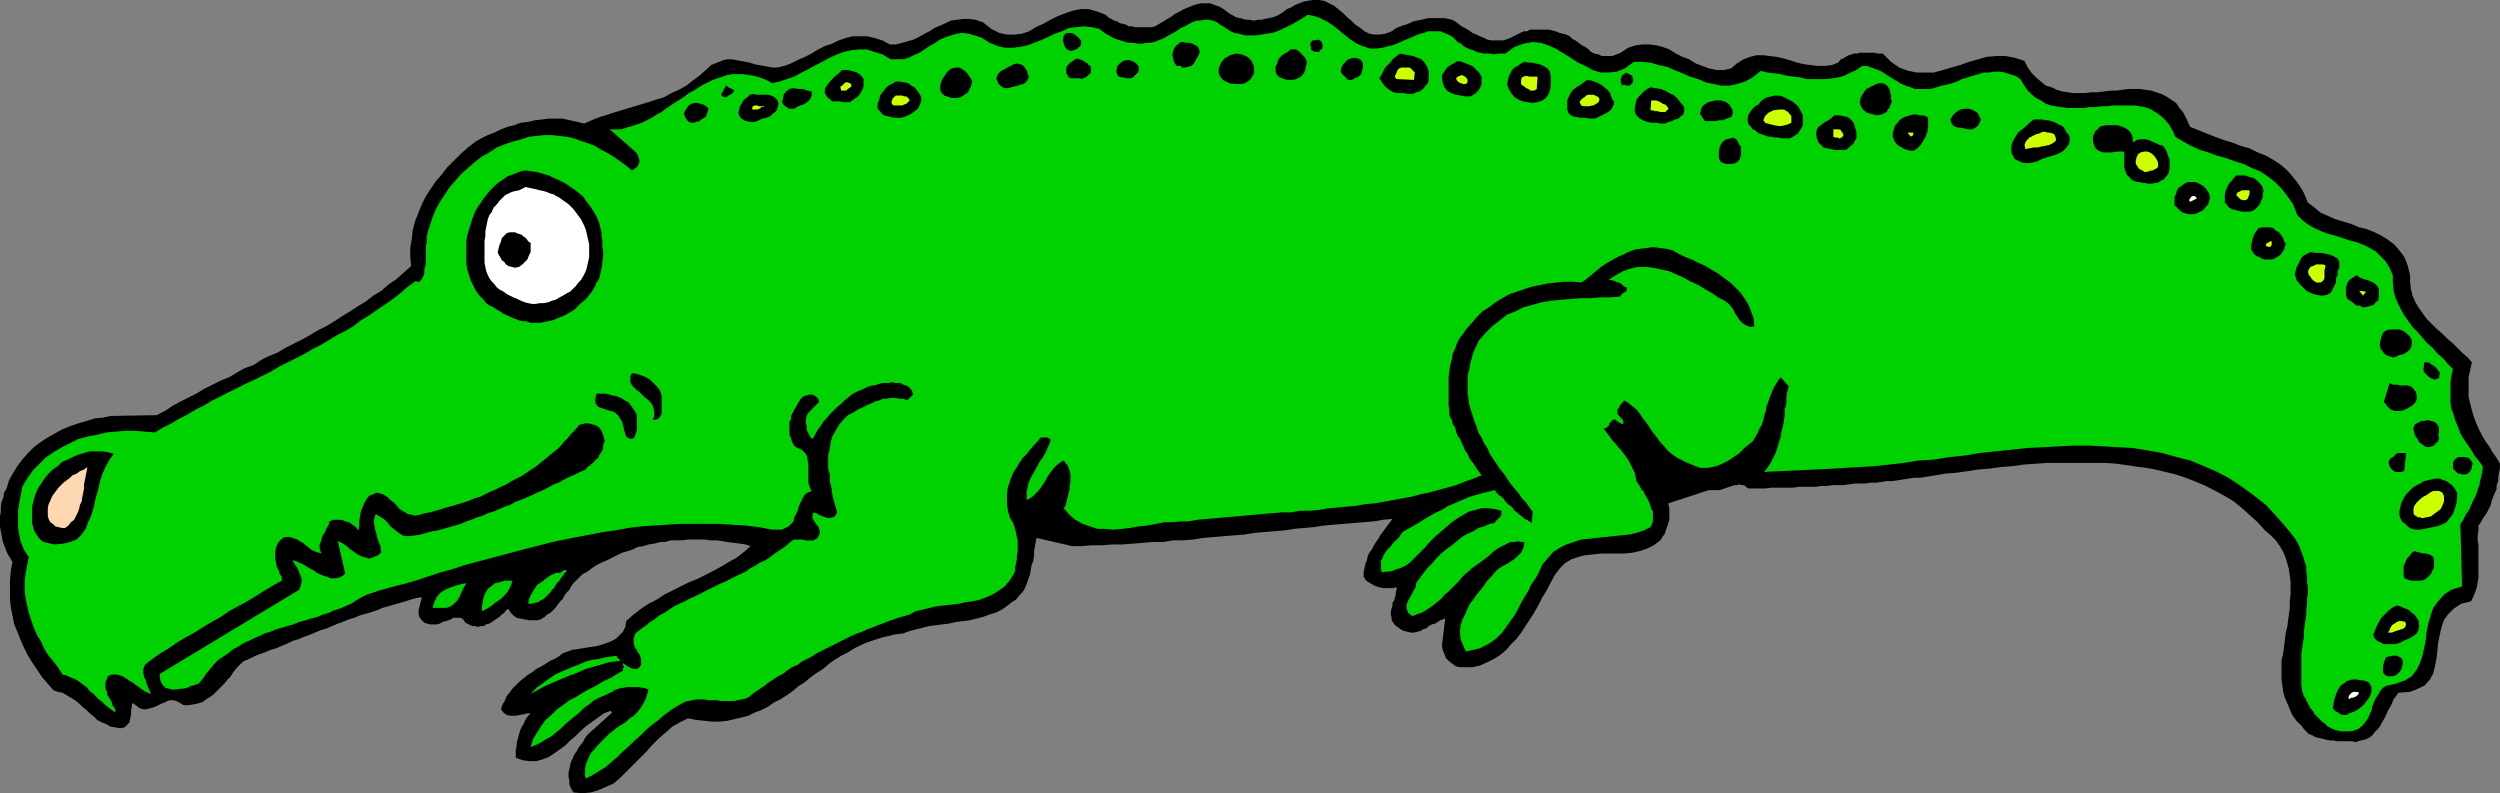 <?xml version="1.0" encoding="UTF-8" standalone="no"?>
<svg
   version="1.0"
   width="129.724mm"
   height="41.16mm"
   id="svg81"
   sodipodi:docname="Alligator 05.wmf"
   xmlns:inkscape="http://www.inkscape.org/namespaces/inkscape"
   xmlns:sodipodi="http://sodipodi.sourceforge.net/DTD/sodipodi-0.dtd"
   xmlns="http://www.w3.org/2000/svg"
   xmlns:svg="http://www.w3.org/2000/svg">
  <rect width="100%" height="100%" fill="#808080" stroke="none"/>
  <sodipodi:namedview
     id="namedview81"
     pagecolor="#ffffff"
     bordercolor="#000000"
     borderopacity="0.25"
     inkscape:showpageshadow="2"
     inkscape:pageopacity="0.0"
     inkscape:pagecheckerboard="0"
     inkscape:deskcolor="#d1d1d1"
     inkscape:document-units="mm" />
  <defs
     id="defs1">
    <pattern
       id="WMFhbasepattern"
       patternUnits="userSpaceOnUse"
       width="6"
       height="6"
       x="0"
       y="0" />
  </defs>
  <path
     style="fill:#000000;fill-opacity:1;fill-rule:evenodd;stroke:none"
     d="m 272.942,6.139 0.646,-0.485 0.646,-0.323 0.808,-0.323 0.646,-0.162 0.808,-0.323 0.646,-0.323 0.808,-0.162 0.808,-0.162 0.646,-0.162 0.808,-0.162 h 0.808 0.808 0.646 0.808 l 0.808,0.162 0.646,0.162 0.646,0.323 0.646,0.485 0.646,0.485 0.646,0.323 0.808,0.485 0.646,0.485 0.808,0.323 0.646,0.323 0.808,0.323 0.646,0.323 0.808,0.162 h 0.808 0.646 0.808 l 0.646,-0.162 0.808,-0.323 0.646,-0.323 0.646,-0.323 0.646,-0.323 0.646,-0.323 h 0.646 l 0.646,-0.323 h 0.808 0.646 0.808 0.808 0.646 l 0.646,0.162 0.646,0.162 0.808,0.323 0.646,0.162 0.646,0.162 0.646,0.323 0.485,0.485 0.646,0.323 0.646,0.485 0.646,0.485 0.646,0.323 0.646,0.485 0.485,0.485 0.646,0.323 0.808,0.162 0.646,0.323 h 0.646 0.808 0.646 l 0.808,-0.323 0.808,-0.323 1.454,-0.969 1.454,-0.485 1.293,-0.162 h 1.454 l 1.293,0.162 1.293,0.323 1.293,0.485 1.293,0.808 1.293,0.646 1.293,0.485 1.293,0.808 1.293,0.485 1.293,0.485 1.454,0.323 h 1.454 l 1.454,-0.323 1.131,-0.969 1.293,-0.808 1.293,-0.485 1.293,-0.323 h 1.293 l 1.293,0.162 1.293,0.162 1.454,0.323 1.131,0.323 1.454,0.485 1.454,0.323 1.293,0.162 1.293,0.162 h 1.454 l 1.293,-0.162 1.293,-0.485 0.485,-0.646 0.485,-0.162 0.485,-0.323 0.646,-0.323 0.485,-0.162 0.485,-0.162 h 0.646 l 0.485,-0.162 h 0.646 0.646 0.485 0.485 0.646 l 0.646,0.162 h 0.485 0.485 l 1.616,1.615 1.616,1.131 1.778,0.646 1.616,0.323 h 1.616 1.778 l 1.778,-0.485 1.616,-0.485 1.778,-0.485 1.778,-0.646 1.778,-0.485 1.616,-0.485 1.939,-0.162 h 1.778 l 1.778,0.323 1.939,0.646 0.646,1.292 0.808,1.131 0.97,0.969 0.808,0.646 0.97,0.808 1.131,0.323 0.97,0.485 1.131,0.323 1.131,0.162 0.97,0.162 h 1.293 1.131 l 1.131,-0.162 h 1.293 l 1.131,-0.162 1.293,-0.162 h 1.131 l 1.293,-0.162 1.131,-0.162 h 1.131 1.131 l 1.131,0.162 1.131,0.162 0.97,0.323 0.97,0.323 0.97,0.485 0.97,0.646 0.97,0.646 0.646,0.969 0.808,0.969 0.646,1.292 0.646,1.454 1.616,0.646 1.616,0.646 1.616,0.646 1.778,0.646 1.616,0.485 1.616,0.646 1.778,0.485 1.616,0.808 1.616,0.646 1.454,0.808 1.454,0.969 1.293,1.131 1.131,1.292 1.131,1.454 0.97,1.615 0.808,1.938 1.293,0.969 1.131,0.969 1.454,0.646 1.454,0.646 1.616,0.485 1.616,0.485 1.454,0.646 1.454,0.323 1.616,0.646 1.293,0.646 1.293,0.808 1.293,0.969 0.97,1.131 0.97,1.292 0.646,1.615 0.485,1.938 v 1.292 l 0.162,1.454 0.323,1.292 0.485,1.131 0.646,1.131 0.808,1.131 0.808,1.131 0.97,0.969 0.97,0.969 1.131,0.969 0.97,0.969 1.131,0.969 0.97,0.969 0.97,0.969 0.97,0.808 0.808,0.969 -0.323,1.454 -0.323,1.454 v 1.131 1.454 1.292 l 0.323,1.292 0.323,1.292 0.323,1.131 0.485,1.292 0.485,1.131 0.646,1.292 0.646,1.131 0.808,1.131 0.646,1.131 0.808,1.131 0.646,1.131 v 0.969 l -0.162,0.808 -0.162,0.808 v 0.808 l -0.323,0.808 v 0.808 l -0.323,0.646 -0.323,0.808 -0.323,0.808 -0.162,0.808 -0.323,0.646 -0.323,0.646 -0.485,0.808 -0.485,0.646 -0.323,0.646 -0.485,0.646 v 0.969 l -0.162,0.969 v 0.969 l 0.162,0.969 v 0.969 0.969 0.969 0.808 0.969 0.808 0.969 l -0.162,0.808 -0.162,0.969 -0.323,0.969 -0.323,0.808 -0.485,0.969 -1.939,0.485 -1.454,0.969 -1.131,1.131 -0.808,1.131 -0.485,1.454 -0.323,1.454 -0.323,1.615 -0.162,1.615 -0.162,1.454 -0.323,1.615 -0.323,1.292 -0.646,1.131 -0.97,1.131 -1.293,0.646 -1.616,0.646 -2.262,0.162 -0.485,0.646 -0.485,0.646 -0.323,0.808 -0.323,0.646 -0.485,0.808 -0.323,0.808 -0.323,0.646 -0.485,0.808 -0.323,0.646 -0.485,0.646 -0.646,0.646 -0.485,0.646 -0.646,0.485 -0.808,0.323 -0.808,0.162 -0.97,0.323 -0.646,-0.162 h -0.646 -0.808 -0.808 -0.646 l -0.808,-0.162 h -0.808 l -0.646,-0.162 -0.646,-0.162 -0.646,-0.162 -0.808,-0.162 -0.485,-0.323 -0.808,-0.323 -0.485,-0.485 -0.485,-0.485 -0.485,-0.646 -0.97,-0.969 -0.808,-1.131 -0.485,-1.131 -0.485,-1.131 -0.485,-1.131 -0.323,-1.131 -0.162,-1.292 -0.162,-1.131 v -1.292 -1.292 -1.131 l 0.323,-1.454 0.162,-1.131 0.162,-1.292 0.162,-1.454 0.323,-1.292 0.162,-1.292 0.162,-1.131 0.162,-1.292 v -1.292 l 0.162,-1.292 v -1.292 -1.292 l -0.162,-1.131 -0.162,-1.292 -0.323,-1.131 -0.323,-1.131 -0.485,-1.131 -0.646,-1.131 -0.808,-1.131 -0.97,-0.969 -1.131,-0.969 -1.454,-1.615 -1.616,-1.454 -1.616,-1.454 -1.616,-1.292 -1.939,-1.131 -1.778,-0.969 -1.939,-0.969 -1.939,-0.808 -2.101,-0.808 -2.101,-0.646 -2.101,-0.485 -2.101,-0.485 -2.262,-0.323 -2.262,-0.323 -2.262,-0.323 -2.101,-0.162 h -2.424 -2.262 -2.262 -2.262 -2.424 l -2.262,0.162 -2.262,0.162 -2.262,0.323 -2.262,0.162 -2.262,0.323 -2.101,0.162 -2.101,0.323 -2.262,0.323 -2.101,0.162 -1.939,0.323 -1.939,0.323 -1.131,0.162 h -1.131 l -0.97,0.162 -1.131,0.162 -0.97,0.162 -1.131,0.162 h -1.131 l -0.97,0.162 -1.131,0.162 h -1.131 l -0.97,0.162 h -1.131 -0.97 l -1.131,0.162 -1.131,0.162 h -0.97 -1.131 l -1.131,0.162 h -1.131 l -0.97,0.162 h -1.131 -1.131 -1.131 l -0.97,0.162 h -1.131 -1.131 -0.97 -1.131 l -1.131,0.162 h -1.131 -1.131 -1.131 l -0.485,-0.323 -0.323,-0.323 h -0.485 l -0.485,-0.162 -0.485,0.162 h -0.485 l -0.485,0.162 -0.485,0.162 -0.485,0.162 -0.485,0.162 -0.485,0.162 -0.485,0.162 h -0.485 -0.485 -0.485 -0.646 l -7.918,2.585 v 0.323 l 0.162,0.646 v 0.485 0.485 0.485 0.323 0.485 l -0.162,0.485 -0.162,0.646 -0.162,0.323 -0.162,0.485 -0.162,0.485 -0.162,0.485 -0.323,0.323 -0.162,0.323 -0.323,0.485 -1.293,0.969 -1.293,0.646 -1.454,0.485 -1.454,0.323 -1.616,0.162 h -1.454 -1.454 -1.616 l -1.454,0.162 -1.616,0.162 -1.293,0.323 -1.454,0.485 -1.293,0.808 -0.97,0.969 -0.97,1.292 -0.97,1.777 -0.646,1.292 -0.808,1.292 -0.646,1.292 -0.808,1.454 -0.808,1.292 -0.97,1.454 -0.808,1.292 -0.97,1.292 -1.131,1.131 -0.97,1.131 -1.131,0.969 -1.293,0.808 -1.293,0.646 -1.454,0.646 -1.454,0.323 h -1.454 -0.97 l -0.808,-0.162 -0.646,-0.485 -0.646,-0.485 -0.646,-0.646 -0.323,-0.808 -0.323,-0.808 -0.162,-0.808 0.646,-5.331 -0.485,0.162 -0.485,0.162 -0.485,0.323 -0.485,0.323 -0.646,0.162 -0.646,0.323 -0.485,0.485 -0.646,0.162 -0.485,0.323 -0.646,0.162 -0.646,0.162 h -0.646 l -0.646,-0.162 -0.646,-0.162 -0.646,-0.323 -0.646,-0.485 -0.485,-0.323 -0.323,-0.485 -0.323,-0.485 v -0.485 l -0.162,-0.485 v -0.323 -0.485 l 0.162,-0.646 0.162,-0.485 v -0.485 l 0.323,-0.485 0.162,-0.646 0.162,-0.485 v -0.485 l 0.162,-0.485 v -0.485 l -0.808,0.162 h -0.808 -0.97 l -0.808,-0.162 -0.97,-0.323 -0.808,-0.485 -0.808,-0.485 -0.485,-0.808 v -0.808 l 0.162,-0.808 0.162,-0.808 0.323,-0.808 0.162,-0.808 0.323,-0.646 0.485,-0.646 0.323,-0.646 0.485,-0.808 0.485,-0.646 0.323,-0.646 0.485,-0.646 0.485,-0.646 0.485,-0.646 0.485,-0.646 0.485,-0.646 -1.778,0.162 -1.939,0.323 -1.939,0.162 -1.939,0.162 -1.939,0.162 -1.939,0.162 -1.939,0.162 -2.101,0.323 -1.778,0.162 -1.939,0.162 -2.101,0.323 -1.939,0.162 -1.939,0.162 -1.939,0.162 -1.939,0.323 -2.101,0.162 -1.939,0.162 -1.939,0.162 -1.939,0.162 -2.101,0.323 -1.939,0.162 h -1.939 l -1.939,0.323 h -2.101 l -1.939,0.162 -1.939,0.162 -2.101,0.162 h -1.939 l -1.939,0.162 h -2.101 l -1.939,0.162 h -1.939 l -6.949,-1.615 -0.162,0.808 -0.162,0.969 -0.162,0.808 v 0.969 l -0.162,0.969 -0.323,0.808 -0.162,0.969 -0.162,0.969 -0.323,0.808 -0.323,0.969 -0.323,0.808 -0.485,0.808 -0.646,0.646 -0.646,0.808 -0.808,0.485 -0.808,0.646 -1.131,0.808 -1.293,0.646 -1.131,0.323 -1.293,0.485 -1.293,0.323 -1.293,0.323 -1.293,0.162 -1.293,0.162 -1.454,0.323 -1.293,0.162 -1.293,0.162 -1.293,0.162 -1.293,0.323 -1.293,0.323 -1.293,0.323 -1.293,0.485 -1.454,0.162 -1.293,0.323 -1.454,0.323 -1.454,0.485 -1.454,0.485 -1.131,0.485 -1.293,0.646 -1.293,0.808 -1.293,0.646 -1.293,0.808 -1.131,0.808 -1.131,0.969 -1.293,0.808 -1.131,0.808 -1.131,0.969 -1.293,0.808 -1.131,0.969 -1.131,0.808 -1.293,0.808 -1.293,0.646 -1.131,0.808 -1.293,0.646 -1.293,0.485 -1.293,0.646 -1.293,0.323 -1.454,0.323 -1.293,0.323 -1.616,0.162 h -1.454 l -1.454,-0.162 -1.616,-0.162 -1.616,-0.323 -1.616,0.808 -1.454,0.808 -1.454,1.292 -1.293,1.131 -1.293,1.292 -1.131,1.292 -1.293,1.292 -1.293,1.292 -1.293,1.292 -1.131,1.131 -1.293,1.131 -1.454,0.646 -1.454,0.646 -1.616,0.485 -1.616,0.162 -1.778,-0.162 -0.485,-0.808 -0.323,-0.808 v -0.808 l -0.162,-0.646 v -0.808 l 0.162,-0.646 0.162,-0.808 0.162,-0.646 0.323,-0.646 0.323,-0.808 0.485,-0.646 0.323,-0.646 0.485,-0.646 0.485,-0.646 0.323,-0.646 0.485,-0.646 4.848,-4.362 -0.323,-0.323 -1.293,0.485 -1.131,0.808 -1.131,0.808 -1.131,0.808 -1.131,0.969 -0.97,0.969 -1.131,0.969 -0.97,0.969 -1.131,0.808 -1.131,0.808 -0.97,0.646 -1.293,0.485 -1.131,0.323 h -1.293 l -1.293,-0.162 -1.454,-0.485 v -0.485 -0.646 -0.485 l 0.162,-0.646 v -0.646 l 0.162,-0.485 0.162,-0.646 0.162,-0.646 0.162,-0.485 0.162,-0.485 0.323,-0.646 0.323,-0.485 0.162,-0.485 0.323,-0.485 0.323,-0.485 0.485,-0.485 h -0.646 l -0.646,0.162 -0.808,0.162 -0.97,0.162 h -0.808 l -0.808,-0.162 -0.646,-0.485 -0.485,-0.646 0.323,-0.969 0.485,-0.808 0.323,-0.808 0.646,-0.808 0.485,-0.646 0.808,-0.808 0.646,-0.646 0.808,-0.646 0.808,-0.646 0.808,-0.485 0.808,-0.646 0.97,-0.485 0.808,-0.485 0.97,-0.646 0.808,-0.323 0.808,-0.485 0.808,-0.646 0.97,-0.323 0.808,-0.323 1.131,-0.162 0.97,-0.162 0.97,-0.162 1.131,-0.162 0.97,-0.162 0.97,-0.323 0.97,-0.323 0.808,-0.323 0.808,-0.485 0.646,-0.646 0.646,-0.646 0.485,-0.969 0.162,-1.131 1.454,-1.292 1.454,-1.131 1.454,-0.969 1.616,-0.808 1.454,-0.969 1.616,-0.808 1.616,-0.808 1.616,-0.808 1.616,-0.646 1.616,-0.808 1.616,-0.808 1.454,-0.808 1.616,-0.969 1.454,-0.808 1.454,-1.131 1.293,-1.131 -0.97,-0.323 -1.131,-0.162 -1.131,-0.162 -1.293,-0.162 -0.97,-0.162 -1.131,-0.162 h -1.293 l -0.97,-0.162 h -1.131 -1.131 -1.131 l -1.131,0.162 h -1.131 -1.131 l -1.131,0.323 h -0.97 l -1.131,0.323 -1.131,0.162 -0.97,0.323 -1.131,0.162 -0.97,0.485 -0.97,0.323 -1.131,0.323 -0.97,0.485 -0.97,0.485 -0.97,0.485 -1.131,0.485 -0.97,0.485 -0.97,0.646 -0.808,0.646 -0.97,0.485 -0.808,0.808 -0.485,0.485 -0.485,0.485 -0.485,0.646 -0.323,0.646 -0.485,0.485 -0.485,0.646 -0.323,0.646 -0.485,0.485 -0.485,0.646 -0.485,0.646 -0.485,0.485 -0.485,0.485 -0.646,0.323 -0.485,0.485 -0.808,0.485 -0.646,0.162 h -0.808 -0.808 l -0.808,-0.162 -0.808,-0.162 -0.808,-0.162 -0.646,-0.485 -0.485,-0.485 -0.485,-0.808 -0.485,0.323 -0.323,0.485 -0.485,0.323 -0.485,0.485 -0.485,0.323 -0.485,0.323 -0.485,0.323 -0.485,0.323 -0.646,0.162 -0.485,0.323 h -0.485 l -0.646,0.162 -0.646,-0.162 h -0.485 l -0.646,-0.323 -0.646,-0.323 -0.323,-0.485 -0.323,-0.323 -0.323,-0.162 h -0.485 -0.485 -0.485 l -0.485,0.323 -0.485,0.162 -0.485,0.162 -0.646,0.162 -0.485,0.323 -0.646,0.162 h -0.646 -0.646 l -0.646,-0.162 -0.485,-0.162 -0.646,-0.646 -0.323,-0.485 -0.162,-0.646 v -0.646 l 0.162,-0.646 0.162,-0.646 0.162,-0.646 0.162,-0.646 -1.131,0.162 -1.131,0.323 -0.97,0.323 -1.131,0.323 -1.131,0.323 -1.131,0.323 -1.131,0.323 -1.131,0.485 -0.97,0.323 -1.131,0.323 -1.131,0.323 -1.131,0.485 -1.131,0.323 -1.131,0.485 -0.97,0.323 -1.131,0.485 -1.131,0.485 -1.131,0.323 -1.131,0.485 -1.131,0.485 -0.97,0.323 -1.131,0.485 -1.131,0.323 -0.97,0.485 -1.131,0.485 -1.131,0.485 -1.131,0.323 -1.131,0.485 -0.97,0.323 -1.131,0.485 -0.97,0.485 -1.131,0.485 -0.646,0.646 -0.646,0.646 -0.646,0.808 -0.485,0.808 -0.646,0.646 -0.646,0.808 -0.646,0.646 -0.646,0.646 -0.808,0.808 -0.646,0.485 -0.808,0.485 -0.646,0.485 -0.97,0.323 -0.808,0.162 -0.97,0.162 h -0.97 l -0.808,-0.485 -0.646,-0.323 -0.646,-0.162 h -0.646 l -0.485,0.162 -0.646,0.323 -0.485,0.162 -0.646,0.323 -0.646,0.323 -0.485,0.162 -0.646,0.162 -0.485,0.162 h -0.646 l -0.646,-0.162 -0.646,-0.485 -0.646,-0.485 h -0.323 v 0.485 l -0.162,0.808 v 0.808 l -0.162,0.808 -0.162,0.808 -0.485,0.485 -0.485,0.485 -0.808,0.162 -0.97,-0.162 -0.97,-0.162 -0.808,-0.485 -0.808,-0.323 -0.97,-0.485 -0.646,-0.646 -0.808,-0.646 -0.646,-0.646 -0.808,-0.646 -0.646,-0.646 -0.808,-0.646 -0.808,-0.485 -0.808,-0.485 -0.808,-0.485 -0.808,-0.162 -0.97,-0.323 -1.131,-1.292 -1.131,-1.292 -0.97,-1.454 -0.97,-1.454 -0.808,-1.292 -0.808,-1.615 -0.646,-1.454 -0.646,-1.615 -0.646,-1.615 -0.323,-1.615 -0.323,-1.615 -0.162,-1.615 v -1.777 -1.777 l 0.162,-1.938 0.323,-1.777 -0.485,-0.808 -0.485,-0.808 -0.323,-0.808 L 0.808,106.94 0.485,105.971 0.323,105.002 0.162,104.194 0,103.225 v -0.969 -0.969 L 0.162,100.317 V 99.348 L 0.323,98.379 0.646,97.571 0.808,96.602 1.293,95.794 1.778,94.179 l 0.808,-1.454 0.808,-1.292 0.97,-1.292 1.131,-1.292 1.131,-1.131 1.293,-0.969 1.454,-0.969 1.454,-0.808 1.454,-0.808 1.616,-0.646 1.454,-0.485 1.616,-0.485 1.616,-0.485 1.616,-0.162 1.454,-0.323 9.05,-0.162 1.616,-0.808 1.454,-0.969 1.454,-0.808 1.616,-0.808 1.616,-0.808 1.616,-0.969 1.616,-0.808 1.616,-0.808 1.616,-0.646 1.616,-0.969 1.454,-0.808 1.778,-0.646 1.454,-0.969 1.616,-0.808 1.616,-0.646 1.616,-0.969 1.616,-0.808 1.616,-0.808 1.454,-0.808 1.616,-0.969 1.616,-0.808 1.616,-0.969 1.454,-0.969 1.616,-0.969 1.454,-0.969 1.616,-0.969 1.454,-1.131 1.616,-0.969 1.454,-1.292 1.454,-0.969 1.454,-1.292 1.454,-1.292 -0.162,-1.777 v -1.777 l 0.323,-1.938 0.162,-1.615 0.485,-1.777 0.646,-1.615 0.646,-1.615 0.808,-1.615 0.97,-1.454 0.97,-1.454 1.131,-1.292 1.131,-1.454 1.293,-1.292 1.293,-1.292 1.454,-1.292 1.454,-1.131 1.131,-0.646 1.293,-0.646 1.293,-0.485 1.293,-0.646 1.293,-0.485 1.293,-0.323 1.293,-0.485 1.454,-0.162 1.293,-0.323 1.454,-0.162 1.293,-0.162 h 1.454 1.293 l 1.454,0.323 1.454,0.323 1.293,0.323 1.454,-0.646 1.616,-0.646 1.616,-0.485 1.454,-0.485 1.616,-0.485 1.616,-0.485 1.616,-0.485 1.616,-0.485 1.454,-0.485 1.616,-0.485 1.454,-0.808 1.454,-0.646 1.454,-0.808 1.454,-1.131 1.293,-0.969 1.454,-1.292 0.646,-0.646 0.808,-0.323 0.808,-0.323 0.808,-0.323 0.808,-0.162 h 0.808 l 0.97,0.162 0.808,0.162 0.97,0.162 0.808,0.162 0.97,0.323 0.808,0.162 0.97,0.162 0.808,0.162 0.97,0.162 h 0.808 l 1.454,-0.323 1.293,-0.485 1.293,-0.646 1.454,-0.646 1.293,-0.646 1.293,-0.808 1.293,-0.646 1.454,-0.485 1.293,-0.646 1.454,-0.485 1.293,-0.323 h 1.454 1.293 l 1.454,0.323 1.616,0.485 1.454,0.808 h 1.131 l 1.293,-0.323 1.131,-0.323 1.131,-0.323 0.97,-0.485 1.131,-0.646 0.97,-0.485 0.97,-0.646 1.131,-0.485 1.131,-0.485 0.97,-0.485 1.131,-0.162 1.293,-0.162 h 1.131 l 1.293,0.162 1.454,0.485 1.616,1.292 1.616,0.808 1.454,0.323 h 1.454 l 1.454,-0.162 1.454,-0.485 1.293,-0.808 1.454,-0.646 1.454,-0.808 1.293,-0.646 1.616,-0.646 1.454,-0.485 1.616,-0.323 h 1.454 l 1.778,0.485 1.616,0.646 0.485,0.485 0.646,0.323 0.485,0.323 0.646,0.162 0.485,0.323 0.646,0.162 0.646,0.162 0.485,0.323 h 0.646 l 0.646,0.162 h 0.646 0.646 0.646 0.646 0.646 l 0.646,-0.162 0.808,-0.485 0.808,-0.485 0.808,-0.485 0.808,-0.485 0.646,-0.485 0.97,-0.485 0.808,-0.485 0.808,-0.323 0.808,-0.323 0.97,-0.323 0.808,-0.162 h 0.808 0.97 l 0.808,0.323 0.97,0.323 0.808,0.485 0.646,0.485 0.646,0.485 0.646,0.323 0.485,0.323 0.808,0.162 0.646,0.162 0.646,0.162 h 0.646 l 0.808,0.162 0.808,-0.162 h 0.646 l 0.646,-0.162 0.808,-0.162 0.646,-0.162 0.646,-0.162 0.646,-0.323 0.808,-0.485 0.808,-0.646 0.808,-0.323 0.808,-0.485 0.808,-0.323 0.808,-0.323 0.808,-0.162 L 257.429,0 h 1.131 l 1.131,0.162 0.97,0.485 0.97,0.485 0.808,0.646 0.97,0.808 0.808,0.808 0.808,0.646 0.808,0.808 0.97,0.646 0.808,0.646 0.97,0.485 0.97,0.162 h 0.97 l 1.131,-0.162 z"
     id="path1" />
  <path
     style="fill:#00d100;fill-opacity:1;fill-rule:evenodd;stroke:none"
     d="m 272.296,9.046 0.808,-0.162 0.808,-0.323 0.808,-0.323 0.646,-0.323 0.808,-0.323 0.808,-0.323 0.646,-0.323 0.808,-0.323 0.808,-0.162 0.808,-0.323 h 0.808 0.808 0.808 l 0.808,0.323 0.808,0.323 0.808,0.485 0.485,0.485 0.485,0.485 0.646,0.323 0.485,0.485 0.646,0.323 0.646,0.323 0.646,0.162 0.646,0.323 0.646,0.162 0.646,0.162 h 0.808 0.646 l 0.646,0.162 0.808,-0.162 h 0.646 0.808 l 1.778,-1.292 1.778,-0.646 1.778,-0.323 1.616,0.162 1.454,0.485 1.454,0.646 1.616,0.969 1.293,0.808 1.454,0.969 1.454,0.646 1.454,0.808 1.454,0.485 h 1.616 l 1.616,-0.162 1.616,-0.646 1.778,-1.292 h 1.616 l 1.616,0.162 1.616,0.485 1.616,0.323 1.454,0.646 1.616,0.646 1.454,0.646 1.616,0.485 1.454,0.646 1.616,0.323 1.454,0.323 h 1.616 l 1.454,-0.323 1.616,-0.485 1.454,-0.808 1.616,-1.292 1.293,0.323 1.293,0.162 1.293,0.162 1.293,0.323 1.293,0.162 1.293,0.162 1.293,0.323 h 1.293 1.293 1.131 l 1.293,-0.162 1.131,-0.162 1.131,-0.323 1.293,-0.646 1.131,-0.485 1.131,-0.808 h 0.97 l 0.808,0.323 0.97,0.323 0.808,0.323 0.808,0.485 0.97,0.646 0.808,0.485 0.808,0.485 0.808,0.485 0.808,0.323 0.97,0.323 0.808,0.323 h 0.97 0.97 1.131 l 1.131,-0.323 0.97,-0.323 0.97,-0.162 1.131,-0.323 0.97,-0.323 0.97,-0.485 1.131,-0.323 0.97,-0.323 1.131,-0.323 0.97,-0.323 h 1.131 l 0.97,-0.162 h 1.131 l 0.97,0.162 0.97,0.323 1.131,0.323 0.97,0.646 0.646,1.131 0.808,1.131 0.808,0.808 0.808,0.646 0.97,0.485 0.97,0.646 0.97,0.323 0.97,0.162 1.131,0.162 1.131,0.162 h 0.97 1.131 1.131 l 1.131,-0.162 h 1.131 l 1.131,-0.162 h 1.131 l 1.131,-0.162 h 1.131 1.131 0.97 0.97 l 1.131,0.162 0.97,0.162 0.97,0.323 0.808,0.485 0.808,0.485 0.808,0.646 0.808,0.808 0.646,0.808 0.646,1.131 0.485,1.131 1.616,0.969 1.454,0.808 1.778,0.808 1.616,0.485 1.778,0.646 1.778,0.485 1.778,0.646 1.616,0.485 1.616,0.808 1.616,0.646 1.454,0.969 1.454,1.131 1.293,1.292 1.131,1.454 1.131,1.615 0.808,2.1 1.131,1.131 1.131,0.808 1.131,0.646 1.454,0.646 1.293,0.485 1.293,0.323 1.454,0.485 1.454,0.485 1.293,0.323 1.293,0.485 1.293,0.646 1.131,0.646 0.97,0.969 0.97,0.969 0.808,1.292 0.646,1.454 v 1.454 l 0.162,1.615 0.323,1.292 0.485,1.131 0.646,1.292 0.646,1.131 0.808,1.131 0.808,1.131 0.97,0.969 0.97,1.131 0.808,0.969 1.131,0.969 0.97,1.131 1.131,0.969 0.97,1.131 0.97,0.969 -0.323,1.292 -0.162,1.454 v 1.292 1.292 1.292 l 0.162,1.131 0.485,1.292 0.323,1.131 0.485,1.131 0.485,1.292 0.646,1.131 0.646,0.969 0.808,1.131 0.646,1.131 0.808,0.969 0.808,1.131 v 0.646 l -0.162,0.808 -0.162,0.808 -0.162,0.646 -0.162,0.808 -0.323,0.808 -0.162,0.646 -0.323,0.808 -0.323,0.646 -0.323,0.646 -0.323,0.808 -0.323,0.646 -0.485,0.646 -0.323,0.646 -0.323,0.646 -0.485,0.646 0.323,12.277 -2.101,0.646 -1.454,0.969 -1.131,1.292 -0.97,1.292 -0.485,1.454 -0.485,1.615 -0.323,1.615 -0.162,1.615 -0.323,1.615 -0.323,1.454 -0.485,1.454 -0.646,1.292 -0.97,1.292 -1.293,0.808 -1.778,0.646 -2.101,0.485 -0.646,0.485 -0.485,0.646 -0.323,0.646 -0.485,0.646 -0.323,0.808 -0.323,0.808 -0.162,0.808 -0.323,0.646 -0.323,0.808 -0.485,0.646 -0.323,0.485 -0.485,0.485 -0.646,0.485 -0.808,0.323 -0.808,0.162 h -0.97 -0.646 l -0.808,-0.162 -0.646,-0.162 -0.646,-0.323 -0.646,-0.323 -0.485,-0.485 -0.646,-0.485 -0.485,-0.485 -0.485,-0.485 -0.485,-0.485 -0.323,-0.646 -0.485,-0.485 -0.323,-0.646 -0.323,-0.646 -0.323,-0.646 -0.323,-0.485 -0.323,-0.969 -0.162,-1.131 v -0.969 -1.131 -0.969 -0.969 -1.131 -1.131 l 0.162,-0.969 0.162,-1.131 0.162,-0.969 v -1.131 l 0.162,-1.131 0.162,-1.131 0.162,-1.131 v -0.969 l 0.162,-1.131 v -0.969 l 0.162,-1.131 v -1.131 l -0.162,-0.969 v -1.131 l -0.162,-0.969 v -0.969 l -0.323,-0.969 -0.323,-1.131 -0.323,-0.808 -0.323,-0.969 -0.485,-0.969 -0.646,-0.969 -0.646,-0.808 -0.646,-0.808 -2.101,-2.423 -2.101,-2.262 -2.262,-1.777 -2.424,-1.777 -2.424,-1.615 -2.424,-1.292 -2.586,-1.131 -2.747,-1.131 -2.586,-0.646 -2.909,-0.808 -2.747,-0.485 -2.909,-0.485 -2.909,-0.162 -2.909,-0.162 -2.909,-0.162 h -3.07 l -2.909,0.162 -3.07,0.162 -3.07,0.162 -3.07,0.323 -3.07,0.323 -3.07,0.323 -2.909,0.485 -3.07,0.323 -3.07,0.485 -2.909,0.162 -2.909,0.485 -2.909,0.323 -2.909,0.323 -2.747,0.162 -2.909,0.162 -2.586,0.162 -13.413,0.646 0.646,-0.808 0.646,-0.969 0.485,-0.969 0.485,-0.969 0.323,-0.969 0.323,-1.131 0.323,-0.969 0.162,-1.131 0.323,-1.131 0.162,-0.969 0.162,-1.131 v -1.131 l 0.323,-1.131 v -1.131 l 0.162,-1.131 0.323,-1.131 -1.616,-1.777 -0.485,0.646 -0.485,0.808 -0.485,0.808 -0.323,0.808 -0.323,0.808 -0.323,0.969 -0.323,0.808 -0.162,0.969 -0.323,0.969 -0.162,0.808 -0.323,0.969 -0.485,0.808 -0.323,0.808 -0.485,0.808 -0.485,0.808 -0.808,0.646 -0.646,0.485 -0.646,0.646 -0.646,0.646 -0.808,0.485 -0.646,0.485 -0.808,0.485 -0.646,0.323 -0.646,0.323 -0.808,0.323 -0.808,0.162 -0.808,0.162 h -0.808 -0.808 l -0.808,-0.323 -0.808,-0.323 -0.808,-0.323 -0.97,-0.485 -0.97,-0.485 -0.97,-0.646 -0.97,-0.808 -0.646,-0.808 -0.808,-0.808 -0.646,-0.969 -0.808,-0.969 -0.646,-0.969 -0.646,-0.969 -0.646,-0.808 -0.646,-0.969 -0.646,-0.808 -0.808,-0.646 -0.808,-0.646 -0.808,-0.485 -0.162,0.323 -0.323,0.323 -0.323,0.323 -0.162,0.485 -0.323,0.323 v 0.323 0.485 l 0.323,0.485 0.162,0.162 0.162,0.162 0.162,0.162 0.162,0.162 0.162,0.323 v 0.162 0.323 l -0.162,0.162 -0.323,-0.162 -0.323,-0.162 -0.162,-0.162 -0.323,-0.162 -0.323,-0.323 h -0.162 l -0.323,0.162 -0.323,0.323 -0.162,0.162 -0.162,0.162 v 0.323 l -0.162,0.162 -0.162,0.162 -0.162,0.162 -0.323,0.162 h -0.323 l 0.485,0.646 0.485,0.646 0.485,0.646 0.485,0.646 0.485,0.485 0.485,0.646 0.485,0.485 0.485,0.646 0.485,0.646 0.485,0.646 0.323,0.646 0.323,0.646 0.323,0.646 0.323,0.646 0.162,0.808 0.162,0.808 0.323,0.485 0.323,0.485 0.323,0.646 0.485,0.485 0.162,0.485 0.323,0.485 0.323,0.646 0.323,0.646 0.162,0.485 0.162,0.646 0.323,0.485 v 0.646 0.485 0.808 l -0.162,0.485 -0.323,0.646 -1.293,0.646 -1.454,0.485 -1.454,0.323 -1.616,0.162 -1.616,0.162 -1.454,0.162 -1.616,0.162 -1.454,0.162 -1.616,0.162 -1.454,0.485 -1.454,0.485 -1.293,0.646 -1.293,0.808 -0.97,1.131 -1.131,1.292 -0.808,1.777 -0.646,1.131 -0.808,1.131 -0.485,1.131 -0.808,1.292 -0.646,1.131 -0.646,1.292 -0.646,1.131 -0.808,1.131 -0.808,1.131 -0.808,1.131 -0.97,0.969 -0.97,0.808 -1.131,0.646 -1.293,0.646 -1.293,0.323 -1.454,0.323 -0.485,-1.131 -0.485,-1.131 -0.162,-0.969 v -1.131 l 0.162,-0.969 0.323,-0.969 0.485,-0.969 0.485,-1.131 0.485,-0.969 0.646,-0.808 0.646,-0.969 0.808,-0.969 0.646,-0.808 0.646,-0.969 0.808,-0.808 0.646,-0.808 0.646,-0.646 0.97,-0.646 0.97,-0.485 0.97,-0.646 0.808,-0.646 0.808,-0.808 0.485,-0.969 0.162,-1.131 h -0.646 l -0.646,-0.162 -0.646,0.162 h -0.808 l -0.646,0.323 -0.646,0.323 -0.646,0.323 -0.808,0.485 -0.646,0.485 -0.646,0.646 -0.646,0.485 -0.646,0.485 -0.646,0.485 -0.485,0.323 -0.646,0.485 -0.485,0.323 -0.646,0.646 -0.646,0.485 -0.646,0.646 -0.646,0.808 -0.646,0.646 -0.646,0.646 -0.808,0.808 -0.646,0.485 -0.646,0.808 -0.808,0.646 -0.808,0.646 -0.646,0.485 -0.808,0.485 -0.808,0.485 -0.97,0.323 -0.808,0.323 -0.808,-0.646 -0.323,-0.808 v -0.808 l 0.323,-0.808 0.485,-0.808 0.485,-0.969 0.485,-0.808 0.162,-0.969 0.646,-0.808 0.808,-1.131 0.808,-0.969 0.808,-0.808 0.808,-0.969 0.97,-0.969 0.97,-0.808 1.131,-0.808 0.97,-0.808 0.97,-0.808 1.131,-0.646 1.131,-0.485 0.97,-0.646 1.131,-0.323 1.131,-0.485 0.97,-0.162 0.162,-0.323 0.323,-0.323 0.162,-0.162 0.323,-0.323 0.162,-0.162 0.162,-0.323 v -0.323 -0.485 l -1.293,-0.323 -1.293,-0.162 h -1.293 l -1.131,0.323 -1.293,0.323 -1.131,0.646 -1.131,0.646 -1.131,0.808 -1.131,0.969 -1.131,0.969 -1.131,0.969 -0.97,0.969 -0.97,1.131 -0.97,0.969 -0.97,0.969 -0.97,0.969 -0.646,0.485 -0.646,0.323 -0.646,0.323 -0.646,0.162 -0.808,0.323 -0.646,0.162 h -0.646 l -0.808,0.162 -0.162,-0.646 v -0.646 -0.485 -0.485 l 0.323,-0.646 0.162,-0.485 0.323,-0.485 0.323,-0.485 0.323,-0.323 0.485,-0.485 0.323,-0.485 0.485,-0.485 0.323,-0.323 0.485,-0.485 0.323,-0.485 0.323,-0.485 1.131,-0.646 1.131,-0.646 1.131,-0.646 0.97,-0.646 1.131,-0.646 1.131,-0.646 1.131,-0.485 0.97,-0.646 1.131,-0.485 1.131,-0.485 1.131,-0.485 1.131,-0.485 1.131,-0.323 1.131,-0.323 1.293,-0.323 1.293,-0.323 0.323,0.485 0.485,0.485 0.485,0.323 0.485,0.485 0.323,0.485 0.485,0.485 0.485,0.323 0.485,0.485 0.323,0.485 0.485,0.323 0.485,0.485 0.485,0.323 0.485,0.485 0.485,0.162 0.485,0.323 0.485,0.323 0.162,-2.262 -0.646,-0.808 -0.646,-0.969 -0.808,-0.808 -0.646,-0.969 -0.808,-0.969 -0.808,-0.969 -0.646,-0.969 -0.646,-0.969 -0.808,-0.969 -0.646,-0.969 -0.646,-0.969 -0.646,-0.969 -0.485,-1.131 -0.646,-0.969 -0.485,-1.131 -0.646,-0.969 -0.323,-1.131 -0.485,-1.131 -0.323,-1.131 -0.323,-0.969 -0.323,-1.131 -0.162,-1.131 -0.162,-1.131 v -1.131 -1.131 -1.131 l 0.323,-1.131 0.162,-1.131 0.323,-1.131 0.323,-1.131 0.485,-1.131 0.646,-1.292 1.293,-1.454 1.293,-1.292 1.454,-1.131 1.454,-1.131 1.616,-0.646 1.616,-0.808 1.778,-0.485 1.778,-0.485 1.939,-0.323 1.778,-0.162 1.939,-0.162 1.939,-0.162 h 1.939 l 1.939,-0.162 h 1.939 l 1.939,-0.162 0.162,-0.162 0.162,-0.323 0.323,-0.162 0.162,-0.162 0.323,-0.162 0.162,-0.162 v -0.323 -0.323 l -0.485,-0.162 -0.323,-0.323 -0.323,-0.323 -0.485,-0.162 -0.485,-0.162 -0.323,-0.162 -0.646,-0.162 h -0.485 l 1.454,-0.969 1.454,-0.808 1.454,-0.485 1.454,-0.323 h 1.454 l 1.454,0.162 1.454,0.323 1.616,0.323 1.454,0.646 1.454,0.646 1.454,0.808 1.454,0.646 1.293,0.808 1.454,0.808 1.131,0.808 1.293,0.646 0.808,0.646 0.808,0.969 0.485,0.969 0.646,0.969 0.646,0.808 0.808,0.485 0.808,0.323 0.808,-0.162 -0.162,-1.615 -0.485,-1.292 -0.485,-1.292 -0.808,-1.292 -0.808,-1.131 -0.97,-0.969 -0.97,-0.969 -1.131,-0.808 -1.293,-0.969 -1.131,-0.646 -1.293,-0.808 -1.454,-0.646 -1.293,-0.646 -1.293,-0.485 -1.293,-0.646 -1.131,-0.646 -1.293,-0.323 -1.293,-0.162 -1.293,-0.162 -1.131,0.162 -1.293,0.162 -1.131,0.162 -1.293,0.485 -0.97,0.485 -1.131,0.485 -1.131,0.646 -1.131,0.646 -0.97,0.646 -0.97,0.808 -0.97,0.808 -0.97,0.808 -0.97,0.646 -1.616,-0.162 h -1.616 l -1.616,0.162 -1.616,0.162 -1.616,0.323 -1.616,0.323 -1.454,0.485 -1.454,0.485 -1.454,0.485 -1.454,0.808 -1.293,0.808 -1.293,0.969 -1.293,0.808 -1.131,1.131 -0.97,1.131 -1.131,1.292 -0.646,0.969 -0.646,0.808 -0.485,0.969 -0.323,0.969 -0.485,0.969 -0.162,1.131 -0.323,1.131 -0.162,1.131 -0.162,1.131 v 1.131 1.131 1.131 1.131 1.131 l 0.162,1.131 v 0.969 l 0.485,0.808 0.162,0.808 0.485,0.646 0.162,0.808 0.323,0.808 0.485,0.646 0.323,0.808 0.323,0.646 0.323,0.808 0.485,0.646 0.323,0.808 0.485,0.646 0.485,0.646 0.485,0.808 0.485,0.646 0.485,0.646 -1.616,0.646 -1.778,0.646 -1.616,0.646 -1.778,0.485 -1.778,0.485 -1.778,0.485 -1.616,0.323 -1.778,0.485 -1.778,0.323 -1.778,0.323 -1.778,0.323 -1.778,0.323 -1.939,0.162 -1.778,0.323 -1.778,0.162 -1.778,0.162 -1.939,0.162 -1.778,0.323 -1.778,0.162 h -1.939 l -1.778,0.323 h -1.778 l -1.939,0.162 -1.778,0.162 -1.939,0.162 -1.778,0.162 -1.778,0.162 -1.939,0.162 -1.778,0.162 -1.939,0.162 -1.778,0.162 -1.778,0.323 h -1.454 l -1.616,0.162 h -1.616 l -1.616,0.323 -1.778,0.323 -1.616,0.162 -1.778,0.323 -1.616,0.162 -1.616,0.162 -1.616,-0.162 h -1.454 l -1.454,-0.485 -1.454,-0.485 -1.454,-0.808 -1.131,-0.969 -1.131,-1.292 0.323,-0.485 0.162,-0.646 0.162,-0.646 0.162,-0.646 0.162,-0.646 0.162,-0.646 v -0.646 l 0.162,-0.646 v -0.646 -0.646 -0.485 l -0.162,-0.646 -0.162,-0.485 -0.323,-0.646 -0.323,-0.323 -0.323,-0.485 -0.646,0.323 -0.646,0.485 -0.323,0.323 -0.485,0.485 -0.323,0.485 -0.485,0.646 -0.323,0.485 -0.323,0.646 -0.323,0.485 -0.323,0.485 -0.323,0.485 -0.485,0.646 -0.485,0.485 -0.485,0.485 -0.646,0.485 -0.646,0.323 v -0.808 -0.808 l 0.162,-0.808 0.162,-0.808 0.323,-0.808 0.323,-0.646 0.485,-0.808 0.323,-0.646 0.485,-0.808 0.323,-0.646 0.485,-0.646 0.485,-0.808 0.323,-0.646 0.323,-0.808 0.323,-0.646 0.162,-0.646 -0.162,-0.162 -0.162,-0.162 -0.323,-0.162 h -0.162 -0.323 -0.162 -0.323 -0.323 l -0.646,0.808 -0.646,0.646 -0.808,0.969 -0.646,0.808 -0.808,0.808 -0.646,0.969 -0.485,0.808 -0.646,0.969 -0.485,1.131 -0.323,0.969 -0.323,0.969 -0.162,1.131 v 0.969 1.131 l 0.162,1.131 0.323,1.292 0.323,0.646 0.323,0.485 0.323,0.808 0.162,0.646 0.162,0.646 0.162,0.808 0.162,0.646 v 0.808 0.646 0.808 l -0.162,0.646 v 0.808 l -0.162,0.808 -0.162,0.646 v 0.808 l -0.323,0.646 -0.808,1.292 -0.97,1.131 -1.131,0.808 -1.293,0.808 -1.131,0.485 -1.293,0.485 -1.454,0.323 -1.293,0.162 -1.454,0.323 -1.454,0.162 -1.454,0.162 -1.454,0.162 -1.293,0.323 -1.293,0.323 -1.454,0.323 -1.131,0.646 -1.131,0.323 -1.131,0.323 -0.97,0.323 -0.97,0.323 -1.131,0.485 -0.97,0.323 -1.131,0.485 -0.97,0.323 -0.97,0.485 -0.97,0.323 -1.131,0.485 -0.97,0.485 -0.97,0.485 -0.97,0.485 -0.97,0.485 -0.97,0.485 -0.97,0.485 -0.97,0.485 -0.97,0.646 -0.97,0.485 -0.97,0.485 -0.808,0.646 -1.131,0.485 -0.97,0.646 -0.808,0.646 -0.97,0.485 -0.97,0.646 -0.97,0.646 -0.808,0.646 -0.97,0.646 -0.97,0.646 -0.97,0.808 -0.646,0.323 -0.808,0.162 -0.808,0.162 -0.646,0.162 h -0.808 -0.808 -0.97 l -0.808,-0.162 h -0.646 -0.97 l -0.808,-0.162 h -0.808 -0.808 l -0.808,0.162 -0.808,0.162 -0.646,0.162 -1.454,0.808 -1.293,0.808 -1.293,0.969 -1.131,0.969 -1.293,0.969 -1.131,0.969 -1.131,1.131 -1.131,0.969 -1.131,1.131 -1.131,0.969 -1.131,1.131 -1.131,0.969 -1.131,0.969 -1.293,0.808 -1.293,0.808 -1.293,0.646 -0.162,-0.485 v -0.646 -0.808 l 0.162,-0.808 0.323,-0.808 0.323,-0.808 0.485,-0.808 0.485,-0.485 0.646,-0.808 0.808,-0.808 0.646,-0.646 0.808,-0.808 0.808,-0.646 0.808,-0.646 0.808,-0.485 0.97,-0.646 0.646,-0.646 0.808,-0.485 0.646,-0.646 0.646,-0.808 0.485,-0.808 0.485,-0.808 0.323,-0.969 0.323,-1.131 -0.485,-0.162 -0.323,-0.162 h -0.485 l -0.485,-0.162 h -0.485 -0.485 -0.485 -0.485 -0.646 l -0.485,0.162 h -0.485 l -0.485,0.162 -0.485,0.162 -0.485,0.162 -0.323,0.323 -0.485,0.162 -0.97,0.485 -1.131,0.485 -0.97,0.485 -0.97,0.808 -0.97,0.646 -0.808,0.808 -0.97,0.808 -0.97,0.808 -0.97,0.808 -0.808,0.808 -0.97,0.808 -0.97,0.808 -0.97,0.485 -0.97,0.646 -0.97,0.485 -1.131,0.485 0.485,-1.615 0.808,-1.292 0.808,-1.292 0.808,-1.131 1.131,-0.969 1.131,-1.131 1.131,-0.808 1.293,-0.969 1.293,-0.646 1.293,-0.808 1.454,-0.808 1.293,-0.646 1.293,-0.808 1.454,-0.646 1.293,-0.808 1.131,-0.646 v -0.323 l 0.162,-0.323 v -0.162 l -0.162,-0.323 v -0.162 l -0.162,-0.323 -0.162,-0.162 -0.162,-0.162 -1.131,0.162 -1.293,0.162 -0.97,0.323 -1.131,0.323 -1.131,0.323 -1.131,0.323 -1.131,0.485 -1.131,0.485 -0.97,0.323 -1.131,0.485 -1.131,0.485 -1.131,0.485 -1.131,0.485 -0.97,0.485 -1.131,0.646 -0.97,0.485 0.646,-0.646 0.646,-0.646 0.97,-0.646 0.808,-0.646 0.97,-0.646 0.97,-0.646 1.131,-0.485 1.131,-0.485 1.131,-0.485 1.293,-0.485 1.131,-0.485 1.131,-0.323 1.293,-0.162 1.293,-0.323 1.131,-0.162 1.131,-0.162 0.323,0.485 0.485,0.485 0.485,0.485 0.485,0.323 0.485,0.323 0.646,0.323 0.646,0.162 h 0.485 l 0.485,-0.323 0.323,-0.485 v -0.323 -0.485 -0.323 l -0.162,-0.485 -0.162,-0.485 -0.323,-0.323 -0.162,-0.485 -0.323,-0.323 -0.162,-0.485 -0.162,-0.485 v -0.485 -0.485 l 0.162,-0.485 0.162,-0.485 0.97,-0.808 0.97,-0.646 0.97,-0.808 0.808,-0.485 0.97,-0.808 0.97,-0.485 0.97,-0.646 0.97,-0.646 0.97,-0.485 1.131,-0.485 0.808,-0.485 1.131,-0.485 0.97,-0.485 0.97,-0.485 0.97,-0.485 0.97,-0.485 0.97,-0.485 1.131,-0.485 0.97,-0.485 0.97,-0.485 0.97,-0.485 1.131,-0.485 0.808,-0.646 0.97,-0.485 0.97,-0.646 1.131,-0.485 0.97,-0.646 0.808,-0.646 0.97,-0.646 0.97,-0.646 0.97,-0.808 0.808,-0.646 h 0.808 0.808 l 0.808,0.162 h 0.808 0.646 l 0.646,-0.323 0.485,-0.646 0.162,-0.808 -0.162,-0.485 -0.162,-0.485 -0.323,-0.323 -0.323,-0.485 -0.323,-0.485 -0.162,-0.485 v -0.323 l 0.162,-0.646 0.646,0.162 0.485,0.323 0.808,0.323 0.485,0.162 0.646,0.162 0.646,-0.162 0.485,-0.162 0.485,-0.808 -0.323,-1.131 -0.323,-1.131 -0.323,-1.292 -0.162,-1.292 -0.323,-1.292 V 93.048 l -0.323,-1.131 v -1.292 -1.292 l 0.323,-1.292 0.162,-1.292 0.323,-1.131 0.646,-1.131 0.646,-1.131 0.808,-0.969 0.97,-0.969 0.646,-0.323 0.646,-0.323 0.646,-0.485 0.808,-0.323 0.646,-0.323 0.646,-0.323 0.808,-0.323 0.646,-0.323 0.646,-0.162 0.808,-0.323 h 0.646 l 0.808,-0.162 h 0.808 l 0.808,0.162 h 0.808 l 0.808,0.323 1.131,-1.131 -0.162,-0.646 -0.323,-0.485 -0.323,-0.323 -0.485,-0.323 -0.646,-0.162 -0.485,-0.323 h -0.485 -0.646 l -0.646,-0.162 -0.485,0.162 h -0.808 -0.485 l -0.646,0.162 -0.485,0.162 -0.485,0.162 h -0.485 l -0.97,0.323 -0.97,0.485 -0.808,0.323 -0.97,0.485 -0.808,0.646 -0.808,0.646 -0.646,0.646 -0.808,0.646 -0.646,0.646 -0.808,0.808 -0.646,0.808 -0.646,0.646 -0.485,0.808 -0.646,0.808 -0.485,0.969 -0.485,0.808 -0.485,-0.485 -0.323,-0.646 -0.323,-0.646 v -0.646 l -0.162,-0.646 v -0.808 l 0.162,-0.646 0.323,-0.646 2.101,-2.1 -0.162,-0.646 -0.323,-0.323 -0.485,-0.323 -0.485,-0.162 h -0.485 l -0.485,0.162 -0.646,0.162 -0.485,0.485 -0.323,0.485 -0.323,0.485 -0.323,0.646 -0.323,0.485 -0.323,0.646 -0.323,0.646 v 0.646 l -0.323,0.485 v 0.808 0.485 0.808 0.485 l 0.323,0.646 0.162,0.646 0.323,0.646 0.485,0.485 0.808,0.323 0.485,0.323 0.485,0.485 0.323,0.485 0.162,0.485 v 0.485 l 0.162,0.646 v 0.646 0.646 0.646 0.485 0.646 0.646 l 0.162,0.485 0.162,0.646 0.323,0.485 -0.808,0.323 -0.485,0.323 -0.323,0.485 -0.323,0.646 -0.323,0.646 -0.323,0.808 -0.162,0.646 -0.323,0.646 -0.323,0.646 -0.162,0.808 -0.485,0.485 -0.485,0.485 -0.646,0.323 -0.646,0.323 h -0.808 -1.131 l -2.586,-0.485 -2.586,-0.323 -2.747,-0.162 -2.586,-0.162 h -2.424 -2.747 -2.424 l -2.586,0.162 -2.586,0.162 -2.424,0.162 -2.586,0.323 -2.586,0.485 -2.424,0.323 -2.424,0.485 -2.586,0.485 -2.424,0.485 -2.424,0.485 -2.424,0.646 -2.586,0.646 -2.424,0.646 -2.424,0.646 -2.424,0.646 -2.424,0.646 -2.424,0.646 -2.424,0.808 -2.424,0.646 -2.424,0.808 -2.424,0.808 -2.262,0.646 -2.586,0.646 -2.262,0.646 -2.424,0.808 -0.97,0.485 -1.131,0.646 -0.97,0.646 -1.131,0.485 -1.131,0.485 -1.131,0.323 -0.97,0.485 -1.131,0.323 -1.131,0.485 -1.293,0.323 -0.97,0.323 -1.293,0.323 -1.131,0.485 -1.131,0.323 -1.131,0.323 -1.131,0.323 -1.131,0.485 -1.131,0.323 -0.97,0.485 -1.131,0.485 -0.97,0.485 -1.131,0.485 -0.97,0.646 -0.97,0.485 -0.97,0.808 -0.97,0.646 -0.97,0.646 -0.808,0.808 -0.808,0.969 -0.808,0.969 -0.646,0.969 -0.808,0.969 -0.485,0.162 -0.485,0.162 -0.646,0.162 -0.646,0.323 -0.646,0.162 H 35.552 l -0.808,0.162 h -0.485 -0.646 l -0.485,-0.162 -0.646,-0.162 -0.323,-0.323 -0.323,-0.323 -0.323,-0.646 -0.162,-0.646 v -0.808 l 27.31,-16.477 0.323,-0.808 0.162,-0.808 v -0.646 l -0.323,-0.808 -0.323,-0.808 -0.323,-0.646 -0.485,-0.646 -0.323,-0.646 0.646,0.162 0.646,0.323 0.808,0.323 0.485,0.323 0.808,0.485 0.646,0.323 0.646,0.485 0.646,0.323 0.808,0.323 0.646,0.162 0.646,0.323 h 0.646 0.485 l 0.646,-0.162 0.646,-0.323 0.485,-0.485 -1.454,-6.3 0.485,0.162 0.323,0.162 0.485,0.323 0.485,0.323 0.485,0.485 0.485,0.323 0.646,0.485 0.485,0.323 0.646,0.323 0.485,0.162 0.646,0.162 0.485,0.162 0.646,-0.162 0.646,-0.323 0.485,-0.162 0.646,-0.646 -0.162,-0.485 v -0.485 l -0.162,-0.485 -0.162,-0.323 -0.162,-0.485 -0.162,-0.485 -0.162,-0.485 v -0.323 l -0.162,-0.485 -0.162,-0.485 v -0.485 l -0.162,-0.323 v -0.485 -0.485 l 0.162,-0.646 0.162,-0.485 0.808,0.485 0.808,0.485 0.646,0.646 0.646,0.808 0.808,0.646 0.808,0.646 0.808,0.485 0.97,0.162 1.293,-0.162 1.131,-0.162 1.131,-0.323 1.131,-0.323 1.131,-0.162 1.131,-0.323 1.131,-0.323 1.131,-0.323 1.131,-0.323 1.131,-0.485 0.97,-0.323 1.131,-0.485 1.131,-0.323 0.97,-0.485 1.131,-0.323 1.131,-0.485 1.131,-0.485 0.97,-0.323 1.131,-0.646 0.97,-0.323 1.131,-0.485 1.131,-0.485 0.97,-0.485 1.131,-0.485 0.97,-0.485 1.131,-0.646 0.97,-0.323 1.131,-0.646 0.97,-0.485 1.131,-0.485 0.97,-0.485 1.131,-0.485 0.323,-0.485 0.485,-0.323 0.323,-0.323 0.485,-0.323 0.323,-0.485 0.485,-0.323 0.162,-0.485 0.323,-0.485 0.323,-0.485 0.162,-0.485 v -0.485 l 0.162,-0.485 0.162,-0.485 -0.162,-0.485 -0.162,-0.646 -0.162,-0.485 -0.323,-0.646 -0.485,-0.485 -0.646,-0.323 -0.646,-0.162 -0.485,-0.162 h -0.808 l -0.646,0.162 -0.485,0.162 -0.808,0.969 -0.808,0.808 -0.808,0.969 -0.646,0.646 -0.808,0.969 -0.97,0.808 -0.808,0.646 -0.97,0.808 -0.808,0.646 -0.97,0.808 -0.97,0.646 -0.97,0.646 -0.97,0.646 -0.97,0.485 -0.97,0.485 -0.97,0.646 -1.131,0.485 -0.97,0.485 -1.131,0.485 -0.97,0.485 -0.97,0.485 -1.131,0.323 -1.131,0.485 -0.97,0.323 -1.131,0.323 -0.97,0.323 -1.293,0.323 -0.97,0.323 -1.131,0.323 -1.131,0.323 -0.97,0.162 -1.131,0.323 -0.808,0.162 -0.646,-0.162 -0.808,-0.162 -0.485,-0.323 -0.646,-0.323 -0.646,-0.485 -0.485,-0.646 -0.485,-0.485 -0.646,-0.485 -0.485,-0.485 -0.485,-0.323 -0.485,-0.323 -0.646,-0.162 -0.646,-0.162 -0.646,0.323 -0.808,0.323 -0.485,0.646 -0.485,0.808 -0.323,0.808 -0.323,0.808 -0.162,0.969 -0.162,0.969 v 0.808 l -0.162,0.969 -0.485,-0.646 -0.646,-0.485 -0.646,-0.485 -0.808,-0.162 -0.646,-0.323 h -0.808 -0.808 l -0.808,0.323 -0.162,0.646 -0.485,0.808 -0.323,0.808 -0.485,0.646 -0.162,0.808 -0.323,0.808 v 0.808 l 0.323,0.969 -0.485,-0.162 -0.485,-0.162 -0.485,-0.162 -0.323,-0.162 -0.485,-0.323 -0.323,-0.323 -0.485,-0.323 -0.323,-0.323 -0.485,-0.323 -0.323,-0.162 -0.485,-0.323 -0.485,-0.162 -0.485,-0.162 -0.485,-0.162 h -0.485 -0.646 l -0.808,0.646 -0.485,0.646 -0.323,0.808 -0.162,0.969 v 0.969 l 0.162,0.969 0.162,0.808 0.323,0.646 0.162,0.323 v 0.323 l 0.162,0.162 0.162,0.323 0.162,0.162 v 0.323 0.162 0.323 l -1.778,0.969 -1.616,0.969 -1.778,1.131 -1.616,0.969 -1.778,0.969 -1.778,0.969 -1.616,1.131 -1.778,0.969 -1.616,0.969 -1.778,1.131 -1.778,0.969 -1.616,0.969 -1.616,1.131 -1.616,0.969 -1.616,1.131 -1.454,1.131 -0.323,0.808 v 0.808 l 0.162,0.808 0.323,0.646 0.162,0.646 0.323,0.808 0.323,0.646 0.162,0.646 -0.485,-0.323 -0.485,-0.162 -0.485,-0.323 -0.485,-0.323 -0.646,-0.485 -0.485,-0.323 -0.323,-0.323 -0.646,-0.323 -0.485,-0.323 -0.485,-0.323 -0.485,-0.323 -0.485,-0.162 -0.646,-0.162 h -0.485 -0.646 l -0.646,0.323 -0.162,0.485 -0.162,0.323 -0.162,0.485 v 0.485 0.485 l 0.162,0.485 0.162,0.323 v 0.485 l 0.323,0.485 0.162,0.323 0.323,0.485 0.162,0.485 0.162,0.485 0.323,0.323 0.162,0.485 v 0.485 l -0.646,-0.485 -0.646,-0.485 -0.646,-0.485 -0.646,-0.646 -0.646,-0.485 -0.485,-0.485 -0.646,-0.646 -0.646,-0.485 -0.485,-0.646 -0.646,-0.485 -0.646,-0.485 -0.646,-0.485 -0.646,-0.323 -0.808,-0.323 -0.646,-0.323 -0.808,-0.162 -0.808,-1.292 -0.97,-1.292 -0.97,-1.131 -0.808,-1.292 -0.646,-1.454 -0.808,-1.292 -0.646,-1.454 -0.485,-1.454 -0.485,-1.454 -0.323,-1.454 -0.323,-1.454 -0.162,-1.615 v -1.615 l 0.162,-1.454 0.323,-1.777 0.323,-1.615 -0.485,-0.646 -0.485,-0.808 -0.323,-0.808 -0.323,-0.808 -0.162,-0.808 -0.162,-0.808 -0.162,-0.969 v -0.808 -0.969 -0.808 -0.969 l 0.162,-0.969 0.162,-0.808 0.162,-0.969 0.162,-0.808 0.162,-0.969 0.97,-1.615 1.131,-1.615 1.293,-1.292 1.293,-1.292 1.454,-0.969 1.616,-0.969 1.616,-0.808 1.616,-0.808 1.778,-0.485 1.778,-0.323 1.939,-0.485 1.778,-0.162 1.939,-0.162 h 1.939 l 1.939,0.162 1.939,0.162 1.616,-0.969 1.616,-0.808 1.616,-0.969 1.616,-0.808 1.616,-0.969 1.616,-0.808 1.616,-0.969 1.616,-0.808 1.616,-0.808 1.616,-0.808 1.616,-0.808 1.778,-0.808 1.616,-0.808 1.616,-0.808 1.616,-0.969 1.616,-0.808 1.616,-0.808 1.616,-0.808 1.616,-0.969 1.616,-0.808 1.616,-0.969 1.616,-0.969 1.616,-0.808 1.616,-0.969 1.454,-1.131 1.616,-0.969 1.616,-1.131 1.454,-0.969 1.616,-1.131 1.454,-1.131 1.454,-1.292 1.616,-1.131 0.485,0.323 0.323,-0.323 0.323,-0.323 0.323,-0.646 0.162,-0.485 v -0.646 l 0.162,-0.646 0.162,-0.646 v -0.646 -0.646 -0.808 -0.646 -0.808 l 0.162,-0.646 v -0.646 -0.485 l 0.162,-0.646 0.485,-1.615 0.485,-1.454 0.646,-1.615 0.808,-1.454 0.97,-1.454 0.97,-1.454 1.131,-1.292 1.131,-1.292 1.293,-1.131 1.293,-1.131 1.454,-1.131 1.454,-0.808 1.454,-0.969 1.616,-0.646 1.454,-0.485 1.778,-0.485 1.454,-0.485 1.454,-0.162 1.616,-0.162 h 1.454 l 1.454,0.162 1.454,0.162 1.454,0.323 1.293,0.485 1.454,0.485 1.293,0.485 1.293,0.808 1.293,0.646 1.293,0.808 1.131,0.808 1.131,0.808 1.131,0.969 0.485,-0.323 0.485,-0.323 0.323,-0.485 0.162,-0.485 V 31.339 l -0.162,-0.485 -0.162,-0.485 -0.323,-0.485 -5.171,-4.523 h 1.131 1.131 l 0.97,-0.323 1.131,-0.323 0.97,-0.323 0.97,-0.323 0.97,-0.485 0.97,-0.485 0.97,-0.646 0.97,-0.485 0.808,-0.646 0.97,-0.646 0.97,-0.646 0.808,-0.485 0.97,-0.646 0.808,-0.646 0.97,-0.485 0.97,-0.646 0.808,-0.485 0.97,-0.485 0.97,-0.485 0.97,-0.323 0.97,-0.323 0.97,-0.323 0.97,-0.162 h 0.97 1.131 l 0.97,0.162 1.131,0.162 1.131,0.323 1.293,0.485 1.131,0.646 1.454,-0.323 1.454,-0.485 1.454,-0.485 1.454,-0.808 1.293,-0.646 1.454,-0.808 1.293,-0.646 1.454,-0.808 1.454,-0.646 1.293,-0.485 1.454,-0.323 1.616,-0.162 h 1.454 l 1.454,0.485 1.616,0.485 1.616,0.969 h 1.293 1.131 l 1.131,-0.323 0.97,-0.485 1.131,-0.485 0.97,-0.646 0.97,-0.646 1.131,-0.646 0.97,-0.646 1.131,-0.485 0.97,-0.323 1.131,-0.323 1.131,-0.162 1.293,0.162 1.131,0.323 1.454,0.485 1.454,0.969 1.616,0.646 1.454,0.323 h 1.454 l 1.454,-0.162 1.454,-0.323 1.293,-0.485 1.293,-0.485 1.454,-0.646 1.293,-0.646 1.454,-0.485 1.293,-0.646 1.454,-0.162 1.454,-0.162 1.616,0.162 1.454,0.323 0.646,0.485 0.646,0.485 0.646,0.323 0.808,0.485 0.808,0.323 0.646,0.162 0.97,0.323 0.646,0.162 h 0.97 l 0.808,0.162 h 0.808 l 0.808,-0.162 h 0.808 l 0.808,-0.162 0.808,-0.323 0.808,-0.323 0.646,-0.323 0.808,-0.485 0.646,-0.323 0.808,-0.485 0.646,-0.485 0.808,-0.323 0.808,-0.485 0.646,-0.323 0.808,-0.323 h 0.808 l 0.808,-0.162 h 0.808 l 0.808,0.162 0.808,0.323 0.646,0.485 0.808,0.485 0.97,0.646 0.97,0.485 0.97,0.162 1.131,0.323 h 0.97 1.131 l 1.131,-0.162 0.97,-0.162 1.131,-0.162 0.97,-0.323 1.131,-0.485 0.97,-0.485 0.97,-0.485 1.131,-0.646 0.808,-0.485 0.97,-0.646 0.97,0.162 1.131,0.323 0.97,0.485 0.97,0.485 0.97,0.646 0.808,0.646 0.97,0.808 0.808,0.646 0.808,0.646 0.97,0.646 0.97,0.485 0.97,0.323 0.97,0.323 h 1.131 l 1.293,-0.162 z"
     id="path2" />
  <path
     style="fill:#000000;fill-opacity:1;fill-rule:evenodd;stroke:none"
     d="m 259.368,8.723 v 0.162 0.323 0.162 0 l -0.162,0.323 h -0.162 l -0.162,0.162 -0.162,0.323 h -0.323 -0.323 -0.162 l -0.323,-0.162 -0.323,-0.162 -0.162,-0.162 V 9.531 9.208 l -0.162,-0.485 0.162,-0.485 0.323,-0.323 h 0.485 l 0.485,-0.162 0.485,0.162 0.323,0.323 z"
     id="path3" />
  <path
     style="fill:#000000;fill-opacity:1;fill-rule:evenodd;stroke:none"
     d="m 371.033,19.87 -0.162,0.485 -0.162,0.323 -0.162,0.485 -0.323,0.323 -0.162,0.485 -0.485,0.162 -0.162,0.162 -0.485,0.162 -0.808,0.162 -0.646,-0.162 -0.646,-0.162 -0.646,-0.162 -0.646,-0.485 -0.323,-0.323 -0.323,-0.646 -0.162,-0.646 0.162,-0.808 0.323,-0.646 0.323,-0.485 0.485,-0.646 0.646,-0.323 0.646,-0.323 0.646,-0.323 0.646,-0.162 h 0.646 l 0.646,0.323 0.323,0.323 0.323,0.485 0.162,0.646 0.162,0.646 v 0.646 z"
     id="path4" />
  <path
     style="fill:#000000;fill-opacity:1;fill-rule:evenodd;stroke:none"
     d="m 280.214,14.054 v 0.808 0.646 l -0.162,0.808 -0.485,0.485 -0.485,0.646 -0.646,0.485 -0.646,0.162 -0.646,0.323 h -0.97 l -0.97,-0.162 h -1.131 l -0.808,-0.162 -0.808,-0.485 -0.808,-0.646 -0.485,-0.646 -0.646,-0.969 0.485,-0.808 0.323,-0.646 0.323,-0.646 0.485,-0.485 0.646,-0.646 0.485,-0.646 0.646,-0.485 0.646,-0.485 0.808,0.162 0.808,0.162 0.97,0.162 0.808,0.323 0.808,0.323 0.646,0.646 0.485,0.808 z"
     id="path5" />
  <path
     style="fill:#000000;fill-opacity:1;fill-rule:evenodd;stroke:none"
     d="m 303.969,14.054 0.162,0.969 v 0.808 0.969 l -0.162,0.969 -0.323,0.808 -0.485,0.646 -0.646,0.485 -0.97,0.323 -0.97,0.162 -0.97,-0.162 -0.97,-0.162 -0.808,-0.323 -0.808,-0.485 -0.646,-0.808 -0.485,-0.808 -0.323,-0.808 0.162,-0.969 0.162,-0.646 0.323,-0.646 0.323,-0.646 0.485,-0.485 0.646,-0.323 0.646,-0.485 0.646,-0.323 0.808,0.162 h 0.646 l 0.646,0.162 0.808,0.162 0.485,0.162 0.646,0.323 0.485,0.323 z"
     id="path6" />
  <path
     style="fill:#000000;fill-opacity:1;fill-rule:evenodd;stroke:none"
     d="m 212.019,7.916 v 0.485 0.323 l -0.162,0.323 -0.162,0.162 -0.323,0.162 -0.162,0.323 h -0.323 l -0.323,0.162 -0.485,0.162 -0.485,-0.162 -0.323,-0.162 -0.323,-0.323 -0.162,-0.323 -0.162,-0.485 -0.162,-0.485 V 7.754 l 0.162,-0.808 0.323,-0.323 0.485,-0.162 h 0.485 l 0.646,0.162 0.646,0.485 0.485,0.485 z"
     id="path7" />
  <path
     style="fill:#000000;fill-opacity:1;fill-rule:evenodd;stroke:none"
     d="m 235.289,10.177 -0.162,0.485 -0.323,0.646 -0.323,0.485 -0.323,0.646 -0.485,0.485 -0.646,0.162 -0.485,0.162 h -0.808 l -0.162,-0.323 h -0.162 -0.485 -0.162 l -0.485,-0.646 -0.162,-0.646 -0.162,-0.646 v -0.485 l 0.162,-0.646 0.323,-0.646 0.485,-0.485 0.646,-0.485 h 0.485 l 0.646,0.162 h 0.646 l 0.485,0.162 0.646,0.323 0.323,0.162 0.323,0.485 z"
     id="path8" />
  <path
     style="fill:#000000;fill-opacity:1;fill-rule:evenodd;stroke:none"
     d="m 256.136,11.631 0.162,0.646 -0.162,0.646 -0.162,0.808 -0.162,0.485 -0.485,0.646 -0.485,0.323 -0.646,0.323 -0.646,0.162 h -0.485 -0.646 l -0.485,-0.162 -0.485,-0.162 -0.485,-0.162 -0.323,-0.323 -0.323,-0.323 -0.162,-0.646 v -0.808 l 0.323,-0.646 0.162,-0.646 0.323,-0.485 0.485,-0.485 0.485,-0.323 0.646,-0.323 0.485,-0.485 h 0.485 0.485 l 0.485,0.162 0.323,0.323 0.323,0.323 0.323,0.323 0.323,0.323 z"
     id="path9" />
  <path
     style="fill:#000000;fill-opacity:1;fill-rule:evenodd;stroke:none"
     d="m 290.556,15.993 v 0.485 l -0.162,0.485 -0.162,0.323 -0.323,0.485 -0.323,0.323 -0.323,0.323 -0.323,0.162 -0.485,0.323 h -1.131 l -0.808,-0.162 -0.97,-0.162 -0.97,-0.323 -0.808,-0.485 -0.485,-0.646 -0.323,-0.808 -0.162,-0.969 v -0.646 l 0.323,-0.485 0.323,-0.485 0.323,-0.485 0.485,-0.323 0.485,-0.323 0.646,-0.323 0.485,-0.323 0.808,0.162 0.808,0.323 0.808,0.323 0.646,0.323 0.646,0.646 0.485,0.485 0.485,0.808 z"
     id="path10" />
  <path
     style="fill:#000000;fill-opacity:1;fill-rule:evenodd;stroke:none"
     d="m 320.129,16.316 -0.162,0.162 -0.162,0.162 -0.323,0.162 h -0.162 -0.323 l -0.323,-0.162 h -0.323 l -0.323,0.162 v -0.323 l -0.162,-0.323 v -0.485 -0.323 l 0.162,-0.323 0.162,-0.323 0.323,-0.162 0.323,-0.323 0.323,0.162 0.323,0.162 0.323,0.162 0.323,0.162 v 0.323 l 0.162,0.323 v 0.485 z"
     id="path11" />
  <path
     style="fill:#000000;fill-opacity:1;fill-rule:evenodd;stroke:none"
     d="m 266.963,11.793 0.323,0.646 v 0.485 0.485 l -0.162,0.485 -0.162,0.646 -0.323,0.323 -0.485,0.323 -0.485,0.162 -0.485,0.323 h -0.485 -0.323 l -0.323,-0.323 -0.323,-0.323 -0.323,-0.323 -0.323,-0.323 -0.162,-0.485 0.162,-0.646 0.323,-0.646 0.485,-0.485 0.485,-0.485 0.646,-0.162 0.646,-0.162 0.646,0.162 z"
     id="path12" />
  <path
     style="fill:#000000;fill-opacity:1;fill-rule:evenodd;stroke:none"
     d="m 245.955,13.085 v 0.646 0.485 l -0.162,0.485 -0.323,0.485 -0.323,0.485 -0.485,0.323 -0.485,0.323 -0.485,0.162 h -0.808 -0.808 l -0.97,-0.162 -0.646,-0.323 -0.646,-0.323 -0.485,-0.646 -0.323,-0.646 v -0.969 l 0.485,-1.131 0.646,-0.808 1.131,-0.646 1.131,-0.323 1.131,0.162 1.131,0.485 0.808,0.808 z"
     id="path13" />
  <path
     style="fill:#ccff00;fill-opacity:1;fill-rule:evenodd;stroke:none"
     d="m 277.467,14.216 -0.162,1.454 -3.394,-0.162 -0.323,-0.323 v -0.323 l 0.162,-0.323 0.162,-0.323 0.162,-0.485 0.323,-0.323 0.485,-0.162 h 0.323 0.323 0.323 0.323 0.323 l 0.162,0.162 0.323,0.323 0.162,0.162 z"
     id="path14" />
  <path
     style="fill:#ccff00;fill-opacity:1;fill-rule:evenodd;stroke:none"
     d="m 301.384,17.446 -0.485,0.323 h -0.485 -0.323 l -0.323,-0.323 -0.485,-0.162 -0.323,-0.323 -0.323,-0.162 -0.323,-0.323 v -0.808 l 0.162,-0.485 0.323,-0.162 0.485,-0.162 0.646,0.162 h 0.485 0.646 0.485 z"
     id="path15" />
  <path
     style="fill:#000000;fill-opacity:1;fill-rule:evenodd;stroke:none"
     d="m 316.574,20.031 -0.162,0.646 -0.323,0.646 -0.485,0.485 -0.485,0.323 -0.646,0.323 -0.646,0.323 -0.646,0.323 -0.485,0.162 h -0.97 l -0.808,-0.162 h -0.97 l -0.808,-0.162 -0.808,-0.162 -0.646,-0.485 -0.323,-0.808 V 20.516 19.708 l 0.323,-0.808 0.323,-0.646 0.485,-0.646 0.646,-0.485 0.808,-0.485 0.646,-0.485 0.646,-0.485 0.97,0.162 0.808,0.323 0.808,0.323 0.646,0.485 0.808,0.646 0.485,0.646 0.323,0.969 z"
     id="path16" />
  <path
     style="fill:#000000;fill-opacity:1;fill-rule:evenodd;stroke:none"
     d="m 388.324,23.1 0.162,0.323 -0.162,0.485 -0.162,0.323 -0.162,0.323 -0.323,0.323 -0.323,0.162 -0.485,0.323 h -0.323 -0.646 l -0.646,-0.162 -0.646,-0.162 h -0.485 l -0.646,-0.162 -0.485,-0.323 -0.323,-0.485 -0.162,-0.646 0.485,-0.808 0.646,-0.646 0.808,-0.485 0.808,-0.162 h 0.97 l 0.808,0.323 0.808,0.485 z"
     id="path17" />
  <path
     style="fill:#000000;fill-opacity:1;fill-rule:evenodd;stroke:none"
     d="m 330.31,21 v 0.808 l -0.162,0.646 -0.485,0.323 -0.485,0.485 -0.646,0.162 -0.646,0.323 -0.646,0.162 -0.646,0.323 h -0.97 l -0.808,-0.162 h -0.97 l -0.808,-0.162 -0.808,-0.323 -0.646,-0.323 -0.646,-0.646 -0.323,-0.646 v -0.969 l 0.162,-0.646 0.162,-0.808 0.485,-0.646 0.485,-0.485 0.485,-0.485 0.646,-0.485 0.646,-0.323 0.97,0.162 0.97,0.162 0.97,0.323 0.808,0.485 0.97,0.485 0.646,0.646 0.646,0.808 z"
     id="path18" />
  <path
     style="fill:#000000;fill-opacity:1;fill-rule:evenodd;stroke:none"
     d="m 353.58,23.262 v 0.808 0.485 l -0.323,0.646 -0.323,0.485 -0.323,0.485 -0.485,0.323 -0.485,0.323 -0.646,0.323 h -0.485 -0.485 -0.646 l -0.485,-0.162 h -0.485 -0.485 l -0.485,-0.162 h -0.485 l -0.646,-0.162 -0.323,-0.162 -0.485,-0.162 -0.485,-0.162 -0.485,-0.323 -0.323,-0.323 -0.485,-0.162 -0.323,-0.485 -0.485,-0.485 -0.162,-0.646 v -0.646 l 0.162,-0.646 0.323,-0.485 0.485,-0.646 0.485,-0.485 0.646,-0.323 0.485,-0.646 0.646,-0.485 0.646,-0.323 0.808,-0.162 0.646,-0.162 h 0.646 l 0.808,0.162 0.646,0.323 0.646,0.323 0.646,0.323 0.646,0.485 0.485,0.485 0.323,0.485 0.323,0.646 0.323,0.646 z"
     id="path19" />
  <path
     style="fill:#ccff00;fill-opacity:1;fill-rule:evenodd;stroke:none"
     d="m 287.809,15.67 v 0.323 0.162 l -0.162,0.162 -0.162,0.162 h -0.323 -0.323 l -0.162,-0.162 h -0.323 l -0.162,-0.162 -0.323,-0.162 -0.162,-0.323 -0.162,-0.162 0.162,-0.323 0.162,-0.162 0.485,-0.162 0.323,-0.162 0.323,0.162 0.323,0.162 0.323,0.323 z"
     id="path20" />
  <path
     style="fill:#000000;fill-opacity:1;fill-rule:evenodd;stroke:none"
     d="m 405.939,27.139 -0.162,1.131 -0.646,0.808 -0.646,0.646 -0.97,0.485 -0.97,0.323 -1.131,0.323 -0.97,0.323 -0.97,0.485 -0.646,0.162 -0.808,0.162 h -0.808 l -0.808,-0.162 -0.646,-0.323 -0.646,-0.323 -0.323,-0.646 -0.323,-0.646 v -1.292 l 0.323,-0.969 0.485,-0.808 0.485,-0.808 0.808,-0.646 0.808,-0.646 0.646,-0.646 0.808,-0.646 h 0.485 0.646 0.646 l 0.485,0.162 h 0.646 l 0.485,0.162 0.485,0.162 0.485,0.162 0.485,0.323 0.485,0.162 0.485,0.323 0.323,0.485 0.162,0.323 0.323,0.485 0.323,0.323 z"
     id="path21" />
  <path
     style="fill:#000000;fill-opacity:1;fill-rule:evenodd;stroke:none"
     d="m 418.382,27.947 0.646,-0.485 0.808,-0.162 h 0.808 l 0.808,0.162 0.646,0.323 0.808,0.323 0.646,0.323 0.646,0.162 0.485,0.646 0.323,0.646 0.162,0.646 0.323,0.646 v 0.646 0.646 0.646 l -0.162,0.808 -0.323,0.485 -0.323,0.323 -0.323,0.485 -0.485,0.162 -0.485,0.323 -0.323,0.162 h -0.485 l -0.485,0.162 h -0.485 -0.485 l -0.485,-0.162 h -0.485 l -0.485,-0.162 h -0.485 l -0.485,-0.162 -0.485,-0.162 -0.646,-0.646 -0.485,-0.485 -0.323,-0.808 -0.162,-0.646 V 32.147 31.339 30.531 29.724 h -0.646 -0.808 l -0.97,0.162 h -0.97 -0.808 l -0.808,-0.323 -0.646,-0.485 -0.323,-0.808 -0.162,-0.485 v -0.485 -0.646 l 0.323,-0.485 0.162,-0.485 0.485,-0.323 0.323,-0.485 0.485,-0.162 0.97,-0.162 h 1.131 0.97 l 0.97,0.323 0.97,0.485 0.646,0.646 0.323,0.808 z"
     id="path22" />
  <path
     style="fill:#000000;fill-opacity:1;fill-rule:evenodd;stroke:none"
     d="m 339.683,22.777 -0.485,0.323 -0.646,0.162 -0.646,0.323 h -0.808 l -0.646,0.162 h -0.646 -0.808 -0.646 l -0.97,-1.454 0.162,-0.485 0.162,-0.646 0.323,-0.485 0.485,-0.323 0.485,-0.323 0.808,-0.162 0.485,-0.162 h 0.646 0.646 l 0.485,0.162 0.485,0.162 0.646,0.485 0.162,0.323 0.323,0.485 0.162,0.646 z"
     id="path23" />
  <path
     style="fill:#000000;fill-opacity:1;fill-rule:evenodd;stroke:none"
     d="m 223.331,13.085 v 0.323 0.485 l -0.162,0.323 -0.162,0.162 -0.323,0.323 -0.162,0.162 -0.323,0.323 -0.323,0.162 h -0.485 -0.485 l -0.485,-0.162 h -0.485 l -0.485,-0.162 -0.323,-0.323 -0.162,-0.485 v -0.485 l 0.162,-0.808 0.485,-0.485 0.646,-0.485 0.646,-0.162 h 0.646 l 0.808,0.323 0.485,0.323 z"
     id="path24" />
  <path
     style="fill:#000000;fill-opacity:1;fill-rule:evenodd;stroke:none"
     d="m 378.144,23.1 v 0.969 0.808 l -0.162,0.969 -0.323,0.969 -0.485,0.808 -0.485,0.808 -0.646,0.646 -0.646,0.485 h -0.646 l -0.646,-0.162 -0.646,-0.162 -0.485,-0.323 -0.646,-0.323 -0.485,-0.485 -0.323,-0.485 -0.323,-0.808 v -0.646 l 0.162,-0.646 0.162,-0.485 0.162,-0.485 0.485,-0.485 0.323,-0.485 0.485,-0.323 0.485,-0.323 0.646,-0.162 0.485,-0.162 0.646,-0.162 h 0.646 l 0.485,0.162 h 0.646 l 0.646,0.162 z"
     id="path25" />
  <path
     style="fill:#000000;fill-opacity:1;fill-rule:evenodd;stroke:none"
     d="m 213.958,13.246 v 0.485 0.485 l -0.162,0.162 -0.323,0.323 -0.323,0.323 -0.323,0.162 -0.323,0.162 -0.323,0.162 -0.485,-0.162 h -0.323 -0.485 -0.485 -0.323 l -0.485,-0.162 -0.162,-0.323 -0.323,-0.485 V 13.893 13.408 l 0.162,-0.485 0.323,-0.323 0.323,-0.323 0.485,-0.323 0.485,-0.323 0.323,-0.162 0.485,0.162 0.485,0.162 0.323,0.162 0.485,0.323 0.323,0.162 0.162,0.323 0.323,0.162 z"
     id="path26" />
  <path
     style="fill:#ffffff;fill-opacity:1;fill-rule:evenodd;stroke:none"
     d="m 241.43,13.731 h 1.778 z"
     id="path27" />
  <path
     style="fill:#ccff00;fill-opacity:1;fill-rule:evenodd;stroke:none"
     d="m 313.665,19.708 -0.323,0.485 -0.323,0.162 -0.485,0.323 h -0.323 l -0.485,0.162 h -0.485 -0.646 l -0.485,-0.162 -0.162,-0.323 -0.162,-0.323 0.162,-0.323 0.162,-0.162 0.323,-0.323 0.323,-0.162 0.323,-0.323 0.323,-0.162 h 0.323 0.323 0.485 l 0.323,0.162 0.323,0.162 0.323,0.162 0.162,0.323 z"
     id="path28" />
  <path
     style="fill:#ccff00;fill-opacity:1;fill-rule:evenodd;stroke:none"
     d="m 327.24,21.323 -0.323,0.323 -0.323,0.323 h -0.485 -0.485 l -0.485,-0.162 h -0.485 l -0.485,-0.162 h -0.485 l 0.162,-1.938 h 0.485 0.485 l 0.485,0.162 0.323,0.162 0.485,0.323 0.485,0.162 0.323,0.323 z"
     id="path29" />
  <path
     style="fill:#ccff00;fill-opacity:1;fill-rule:evenodd;stroke:none"
     d="m 351.318,24.07 -0.646,0.323 -0.646,0.162 -0.646,0.162 h -0.646 l -0.808,-0.162 -0.646,-0.162 -0.646,-0.162 -0.485,-0.162 -0.323,-0.485 0.323,-0.808 0.646,-0.646 0.97,-0.485 1.131,-0.162 h 0.97 l 0.808,0.485 0.646,0.808 z"
     id="path30" />
  <path
     style="fill:#000000;fill-opacity:1;fill-rule:evenodd;stroke:none"
     d="m 364.084,25.847 v 0.485 0.808 l -0.323,0.485 -0.323,0.646 -0.485,0.323 -0.485,0.485 -0.485,0.323 h -0.646 -0.808 -0.808 l -0.646,-0.162 -0.808,-0.162 -0.646,-0.162 -0.485,-0.485 -0.485,-0.485 -0.323,-0.808 -0.162,-0.969 0.162,-0.808 0.323,-0.485 0.646,-0.485 0.646,-0.485 0.646,-0.323 0.646,-0.485 0.485,-0.485 h 0.97 l 0.808,0.162 0.808,0.162 0.485,0.323 0.485,0.485 0.323,0.485 0.162,0.646 z"
     id="path31" />
  <path
     style="fill:#ccff00;fill-opacity:1;fill-rule:evenodd;stroke:none"
     d="m 403.192,27.624 -0.646,0.485 -0.646,0.323 -0.808,0.162 -0.808,0.162 -0.646,0.162 h -0.808 l -0.808,0.162 -0.808,0.162 -0.162,-0.808 0.162,-0.485 0.323,-0.485 0.485,-0.485 0.646,-0.323 0.646,-0.323 0.646,-0.162 0.646,-0.323 h 0.485 l 0.485,0.162 h 0.485 l 0.485,0.162 0.323,0.162 0.162,0.323 0.162,0.485 z"
     id="path32" />
  <path
     style="fill:#000000;fill-opacity:1;fill-rule:evenodd;stroke:none"
     d="m 201.838,15.023 -0.323,0.646 -0.323,0.485 -0.485,0.323 -0.646,0.162 -0.485,0.162 -0.646,0.162 -0.646,0.162 -0.485,0.162 h -0.485 -0.485 l -0.323,-0.323 -0.323,-0.162 -0.323,-0.323 -0.162,-0.323 -0.162,-0.485 -0.162,-0.162 0.162,-0.646 0.323,-0.485 0.323,-0.323 0.485,-0.323 0.646,-0.323 0.485,-0.323 0.485,-0.162 0.485,-0.323 0.646,-0.162 0.646,0.162 0.485,0.162 0.323,0.323 0.323,0.485 0.323,0.485 v 0.485 z"
     id="path33" />
  <path
     style="fill:#ccff00;fill-opacity:1;fill-rule:evenodd;stroke:none"
     d="m 375.235,26.008 v 0.323 l -0.162,0.323 h -0.162 l -0.162,0.162 -0.646,-0.808 z"
     id="path34" />
  <path
     style="fill:#000000;fill-opacity:1;fill-rule:evenodd;stroke:none"
     d="m 190.688,15.993 -0.162,0.485 -0.162,0.646 -0.323,0.485 -0.162,0.485 -0.485,0.323 -0.485,0.323 -0.485,0.323 -0.646,0.162 h -0.485 -0.646 l -0.485,-0.162 -0.485,-0.162 -0.485,-0.162 -0.323,-0.323 -0.323,-0.323 -0.162,-0.646 v -0.646 l 0.162,-0.646 0.162,-0.485 0.323,-0.485 0.323,-0.485 0.323,-0.485 0.485,-0.485 0.485,-0.323 0.808,-0.162 h 0.646 l 0.646,0.323 0.485,0.323 0.485,0.485 0.323,0.485 0.323,0.485 z"
     id="path35" />
  <path
     style="fill:#ccff00;fill-opacity:1;fill-rule:evenodd;stroke:none"
     d="m 361.499,26.654 -0.162,0.162 -0.162,0.162 -0.323,0.162 h -0.162 l -0.323,-0.162 h -0.323 -0.162 l -0.323,-0.162 v -1.454 h 0.485 0.485 0.162 l 0.323,0.162 0.162,0.323 0.162,0.162 0.162,0.323 z"
     id="path36" />
  <path
     style="fill:#ccff00;fill-opacity:1;fill-rule:evenodd;stroke:none"
     d="m 423.23,31.824 v 0.485 0.323 l -0.162,0.323 -0.323,0.162 -0.323,0.162 -0.323,0.162 h -0.323 l -0.323,0.162 -0.808,0.162 -0.485,-0.323 -0.646,-0.323 -0.323,-0.485 -0.323,-0.485 v -0.646 l 0.162,-0.646 0.323,-0.646 0.485,-0.323 0.646,-0.162 h 0.646 l 0.485,0.162 0.485,0.323 0.485,0.485 0.323,0.485 z"
     id="path37" />
  <path
     style="fill:#000000;fill-opacity:1;fill-rule:evenodd;stroke:none"
     d="m 169.357,15.508 v 0.808 0.646 l -0.162,0.485 -0.323,0.646 -0.323,0.485 -0.485,0.485 -0.485,0.323 -0.485,0.323 -0.323,0.323 h -0.485 -0.485 -0.485 l -0.646,-0.162 h -0.485 -0.485 -0.485 l -0.97,-0.808 -0.485,-0.808 V 17.446 l 0.485,-0.808 0.646,-0.808 0.808,-0.808 0.808,-0.646 0.646,-0.646 h 0.646 0.485 l 0.646,0.162 0.646,0.162 0.485,0.162 0.485,0.323 0.485,0.485 z"
     id="path38" />
  <path
     style="fill:#000000;fill-opacity:1;fill-rule:evenodd;stroke:none"
     d="m 341.46,28.754 v 0.646 0.485 0.485 l -0.162,0.485 -0.162,0.485 -0.485,0.485 -0.323,0.162 -0.646,0.162 h -0.323 -0.485 -0.485 l -0.323,-0.162 -0.485,-0.162 -0.162,-0.162 -0.162,-0.323 -0.162,-0.485 V 30.208 29.562 l 0.162,-0.646 0.162,-0.485 0.323,-0.485 0.485,-0.485 0.485,-0.162 0.646,-0.162 0.485,-0.162 0.323,0.162 0.323,0.162 0.162,0.162 0.162,0.323 0.162,0.323 0.162,0.323 z"
     id="path39" />
  <path
     style="fill:#000000;fill-opacity:1;fill-rule:evenodd;stroke:none"
     d="m 180.669,19.062 v 0.808 l -0.323,0.808 -0.323,0.646 -0.646,0.485 -0.646,0.485 -0.646,0.323 -0.808,0.323 -0.646,0.162 h -0.646 -0.646 l -0.646,-0.162 -0.646,-0.162 -0.646,-0.162 -0.485,-0.323 -0.323,-0.485 -0.485,-0.485 v -0.969 l 0.323,-0.808 0.162,-0.808 0.485,-0.646 0.485,-0.646 0.646,-0.646 0.646,-0.323 0.808,-0.485 h 0.808 l 0.808,0.162 0.808,0.162 0.646,0.485 0.646,0.323 0.485,0.646 0.485,0.646 z"
     id="path40" />
  <path
     style="fill:#000000;fill-opacity:1;fill-rule:evenodd;stroke:none"
     d="m 443.915,37.478 -0.162,0.646 v 0.646 l -0.323,0.646 -0.162,0.485 -0.485,0.646 -0.485,0.485 -0.485,0.323 -0.646,0.162 h -0.646 -0.808 l -0.646,-0.162 -0.646,-0.162 -0.646,-0.162 -0.646,-0.323 -0.323,-0.485 -0.485,-0.485 v -0.808 -0.808 l 0.162,-0.646 0.323,-0.808 0.323,-0.646 0.485,-0.485 0.485,-0.646 0.485,-0.485 h 0.97 0.808 l 0.808,0.323 0.808,0.162 0.646,0.485 0.646,0.646 0.485,0.646 z"
     id="path41" />
  <path
     style="fill:#ccff00;fill-opacity:1;fill-rule:evenodd;stroke:none"
     d="m 166.933,16.477 v 0.485 l -0.162,0.162 -0.485,0.323 -0.323,0.323 h -0.97 l -0.162,-0.485 v -0.323 l 0.323,-0.162 0.323,-0.323 0.323,-0.323 h 0.485 l 0.323,0.162 z"
     id="path42" />
  <path
     style="fill:#000000;fill-opacity:1;fill-rule:evenodd;stroke:none"
     d="m 433.249,37.962 0.162,0.808 -0.162,0.646 -0.162,0.646 -0.485,0.485 -0.485,0.646 -0.646,0.323 -0.646,0.323 -0.485,0.162 h -0.646 -0.485 l -0.646,-0.162 -0.485,-0.162 -0.485,-0.323 -0.323,-0.323 -0.323,-0.323 -0.485,-0.485 v -0.969 -0.646 l 0.323,-0.646 0.162,-0.646 0.323,-0.485 0.485,-0.323 0.646,-0.485 0.646,-0.323 h 0.646 0.808 l 0.485,0.162 0.646,0.323 0.485,0.323 0.485,0.485 0.323,0.485 z"
     id="path43" />
  <path
     style="fill:#000000;fill-opacity:1;fill-rule:evenodd;stroke:none"
     d="m 159.176,17.931 v 0.808 l -0.162,0.485 -0.323,0.485 -0.646,0.485 -0.485,0.323 -0.646,0.162 -0.646,0.323 -0.485,0.323 h -0.485 -0.485 l -0.323,-0.162 -0.485,-0.323 -0.162,-0.162 -0.323,-0.323 -0.162,-0.485 0.162,-0.323 0.162,-0.969 0.485,-0.646 0.646,-0.485 0.808,-0.162 0.97,0.162 h 0.808 l 0.97,0.323 z"
     id="path44" />
  <path
     style="fill:#ccff00;fill-opacity:1;fill-rule:evenodd;stroke:none"
     d="m 178.406,19.708 -0.323,0.323 -0.323,0.323 -0.485,0.162 -0.323,0.162 h -0.323 -0.485 -0.323 -0.485 l -0.323,-0.162 -0.162,-0.323 v -0.323 l 0.162,-0.323 v -0.162 l 0.323,-0.323 0.162,-0.162 0.162,-0.162 h 0.485 0.323 0.485 l 0.323,0.162 h 0.485 l 0.162,0.162 0.323,0.323 z"
     id="path45" />
  <path
     style="fill:#ccff00;fill-opacity:1;fill-rule:evenodd;stroke:none"
     d="m 441.168,37.316 v 0.323 0.485 l -0.162,0.323 -0.162,0.485 -0.162,0.162 -0.323,0.162 h -0.485 l -0.485,-0.162 -0.808,-0.808 0.162,-0.485 0.323,-0.162 0.323,-0.162 0.323,-0.162 h 0.323 0.485 0.323 z"
     id="path46" />
  <path
     style="fill:#000000;fill-opacity:1;fill-rule:evenodd;stroke:none"
     d="m 143.501,18.416 -0.323,0.162 -0.323,0.162 -0.162,0.162 -0.162,0.162 h -0.323 -0.162 l -0.323,-0.162 -0.323,-0.323 0.97,-1.777 0.323,0.162 0.162,0.162 0.323,0.162 0.323,0.162 0.323,0.162 0.162,0.162 -0.162,0.323 z"
     id="path47" />
  <path
     style="fill:#000000;fill-opacity:1;fill-rule:evenodd;stroke:none"
     d="m 152.712,20.193 -0.162,0.808 -0.323,0.808 -0.646,0.485 -0.485,0.485 -0.808,0.323 -0.808,0.162 -0.646,0.323 -0.808,0.323 h -0.485 -0.485 l -0.646,-0.162 -0.485,-0.162 -0.485,-0.323 -0.162,-0.162 -0.323,-0.485 -0.162,-0.485 0.162,-0.646 0.162,-0.646 0.323,-0.485 0.323,-0.646 0.323,-0.323 0.485,-0.323 0.485,-0.485 0.646,-0.162 0.646,0.162 h 0.808 0.808 0.646 l 0.646,0.162 0.646,0.323 0.485,0.485 z"
     id="path48" />
  <path
     style="fill:#ffffff;fill-opacity:1;fill-rule:evenodd;stroke:none"
     d="m 430.825,38.931 -1.293,0.646 -0.162,-0.162 v -0.323 l 0.162,-0.162 0.162,-0.323 0.323,-0.162 h 0.323 l 0.323,0.162 z"
     id="path49" />
  <path
     style="fill:#000000;fill-opacity:1;fill-rule:evenodd;stroke:none"
     d="m 138.976,21.323 -0.162,0.485 -0.162,0.485 -0.162,0.485 -0.323,0.323 -0.646,0.323 -0.323,0.323 -0.646,0.162 -0.485,0.162 h -0.485 l -0.485,-0.162 -0.323,-0.323 -0.323,-0.485 -0.162,-0.323 -0.162,-0.485 0.162,-0.485 0.323,-0.485 0.485,-0.646 0.485,-0.323 0.646,-0.162 h 0.646 l 0.485,0.162 0.646,0.162 0.485,0.323 z"
     id="path50" />
  <path
     style="fill:#ccff00;fill-opacity:1;fill-rule:evenodd;stroke:none"
     d="m 149.965,20.839 -0.323,0.162 h -0.323 l -0.323,0.323 h -0.162 l -0.323,0.162 h -0.323 -0.485 -0.162 v -0.485 l 0.162,-0.162 0.323,-0.162 h 0.485 l 0.323,0.162 h 0.485 0.323 z"
     id="path51" />
  <path
     style="fill:#000000;fill-opacity:1;fill-rule:evenodd;stroke:none"
     d="m 448.278,47.816 -0.162,0.485 -0.162,0.646 -0.323,0.485 -0.323,0.485 -0.485,0.323 -0.485,0.323 -0.646,0.323 h -0.485 -0.485 -0.646 l -0.485,-0.162 -0.485,-0.323 -0.485,-0.162 -0.485,-0.323 -0.323,-0.485 -0.323,-0.485 v -0.808 l 0.162,-0.808 0.162,-0.646 0.323,-0.808 0.323,-0.485 0.485,-0.646 0.808,-0.162 h 0.808 0.646 l 0.646,0.162 0.485,0.485 0.646,0.323 0.323,0.485 0.485,0.646 0.162,0.646 z"
     id="path52" />
  <path
     style="fill:#ccff00;fill-opacity:1;fill-rule:evenodd;stroke:none"
     d="m 445.531,47.332 v 0.323 0.323 l -0.162,0.323 -0.323,0.162 -0.485,-0.162 h -0.162 v -0.162 -0.323 l 0.323,-0.162 0.162,-0.162 h 0.162 l 0.162,-0.162 z"
     id="path53" />
  <path
     style="fill:#000000;fill-opacity:1;fill-rule:evenodd;stroke:none"
     d="m 458.782,52.501 -0.323,0.646 v 0.808 l -0.323,0.646 v 0.808 l -0.323,0.646 -0.323,0.646 -0.323,0.646 -0.808,0.485 -0.97,0.162 -1.131,-0.162 -0.97,-0.323 -0.97,-0.485 -0.646,-0.646 -0.646,-0.646 -0.646,-0.808 -0.323,-1.131 0.162,-0.646 0.162,-0.646 0.323,-0.646 0.323,-0.646 0.323,-0.646 0.485,-0.485 0.646,-0.323 0.646,-0.323 0.97,0.162 h 0.97 l 0.97,0.162 0.808,0.162 0.808,0.323 0.808,0.485 0.323,0.646 z"
     id="path54" />
  <path
     style="fill:#ccff00;fill-opacity:1;fill-rule:evenodd;stroke:none"
     d="m 456.035,52.016 v 0.323 l -0.162,0.646 v 0.485 0.485 0.485 l -0.162,0.485 -0.323,0.323 -0.323,0.162 h -0.485 -0.323 l -0.162,-0.162 -0.323,-0.162 -0.162,-0.162 -0.323,-0.323 -0.162,-0.323 -0.323,-0.323 -0.162,-0.646 0.162,-0.485 0.323,-0.485 0.485,-0.162 0.646,-0.323 h 0.646 0.646 z"
     id="path55" />
  <path
     style="fill:#000000;fill-opacity:1;fill-rule:evenodd;stroke:none"
     d="m 466.539,57.67 v 0.646 l -0.162,0.646 -0.485,0.323 -0.323,0.485 -0.485,0.162 -0.646,0.162 -0.646,0.162 h -0.485 l -0.485,-0.323 h -0.646 l -0.485,-0.323 -0.323,-0.323 -0.485,-0.323 -0.485,-0.323 -0.162,-0.323 -0.162,-0.646 V 57.024 56.539 l 0.162,-0.646 0.162,-0.485 0.323,-0.485 0.485,-0.323 0.485,-0.323 0.485,-0.323 0.646,0.485 0.808,0.323 0.646,0.162 0.808,0.323 0.646,0.323 0.485,0.485 0.323,0.646 z"
     id="path56" />
  <path
     style="fill:#ccff00;fill-opacity:1;fill-rule:evenodd;stroke:none"
     d="m 463.953,57.186 v 0.162 l -0.162,0.162 -0.162,0.162 -0.162,0.323 -0.808,-0.969 z"
     id="path57" />
  <path
     style="fill:#000000;fill-opacity:1;fill-rule:evenodd;stroke:none"
     d="m 117.483,43.616 0.162,0.646 0.162,0.646 0.162,0.646 v 0.646 l 0.162,0.808 v 0.646 0.646 l 0.162,0.808 v 0.646 0.808 l -0.162,0.646 v 0.646 l -0.162,0.808 -0.162,0.646 -0.162,0.808 -0.162,0.646 -0.485,0.646 -0.323,0.808 -0.485,0.808 -0.485,0.646 -0.485,0.646 -0.646,0.646 -0.646,0.485 -0.485,0.485 -0.646,0.646 -0.646,0.485 -0.646,0.323 -0.808,0.485 -0.808,0.323 -0.808,0.323 -0.808,0.323 -0.808,0.162 -0.808,0.162 -0.808,0.162 h -0.97 -0.808 l -0.808,-0.323 h -0.646 l -0.808,-0.162 -0.808,-0.323 -0.808,-0.323 -0.646,-0.323 -0.808,-0.323 -0.646,-0.485 -0.646,-0.323 -0.646,-0.485 -0.808,-0.323 -0.646,-0.485 -0.646,-0.808 -0.808,-0.808 -0.646,-0.969 -0.485,-0.969 -0.485,-0.969 -0.323,-1.131 -0.323,-0.969 -0.162,-1.131 v -1.131 -1.131 -1.131 -0.969 l 0.162,-1.131 0.323,-1.131 0.323,-0.969 0.323,-1.131 0.323,-0.808 0.323,-0.808 0.485,-0.808 0.485,-0.646 0.485,-0.808 0.646,-0.808 0.646,-0.808 0.646,-0.646 0.646,-0.646 0.646,-0.485 0.97,-0.646 0.646,-0.485 0.97,-0.323 0.808,-0.323 0.808,-0.323 0.97,-0.162 1.131,0.162 1.131,0.162 1.131,0.323 1.131,0.323 0.97,0.485 1.131,0.485 0.97,0.485 0.97,0.646 0.97,0.646 0.808,0.646 0.97,0.808 0.646,0.969 0.646,0.808 0.646,0.969 0.646,1.131 z"
     id="path58" />
  <path
     style="fill:#ffffff;fill-opacity:1;fill-rule:evenodd;stroke:none"
     d="m 112.958,41.678 0.485,0.646 0.485,0.646 0.323,0.646 0.323,0.646 0.323,0.808 0.162,0.646 0.162,0.808 0.162,0.646 0.162,0.808 v 0.808 0.808 0.808 l -0.162,0.808 -0.162,0.646 -0.162,0.808 -0.323,0.808 -0.323,0.646 -0.485,0.808 -0.485,0.485 -0.485,0.646 -0.485,0.485 -0.646,0.646 -0.646,0.323 -0.808,0.485 -0.646,0.323 -0.808,0.485 -0.646,0.162 -0.808,0.323 -0.808,0.162 h -0.808 l -0.808,0.162 h -0.646 l -0.808,-0.162 -0.646,-0.162 -0.808,-0.323 -0.646,-0.323 -0.808,-0.323 -0.646,-0.323 -0.646,-0.323 -0.646,-0.485 -0.646,-0.323 -0.646,-0.485 -0.485,-0.646 -0.485,-0.485 -0.485,-0.646 -0.323,-0.646 -0.323,-0.808 -0.162,-0.808 -0.162,-0.808 v -0.808 -0.808 -0.969 -0.808 -0.969 l 0.162,-0.808 V 45.393 l 0.162,-0.808 0.162,-0.808 0.162,-0.808 0.323,-0.808 0.485,-0.646 0.323,-0.808 0.646,-0.646 0.485,-0.646 0.646,-0.646 0.485,-0.485 0.646,-0.323 0.646,-0.323 0.646,-0.162 0.808,-0.162 0.646,-0.323 0.646,-0.323 0.646,0.162 0.808,0.162 0.646,0.162 0.646,0.162 0.808,0.162 0.485,0.162 0.808,0.323 0.646,0.162 0.485,0.323 0.646,0.323 0.646,0.485 0.485,0.323 0.646,0.485 0.485,0.485 0.485,0.485 z"
     id="path59" />
  <path
     style="fill:#000000;fill-opacity:1;fill-rule:evenodd;stroke:none"
     d="M 473.003,66.717 V 67.524 l -0.162,0.646 -0.323,0.485 -0.646,0.485 -0.485,0.323 -0.808,0.162 -0.646,0.323 -0.646,0.162 -0.97,-0.323 -0.646,-0.323 -0.485,-0.646 -0.323,-0.485 -0.162,-0.808 0.162,-0.808 0.162,-0.646 0.323,-0.808 0.646,-0.485 0.808,-0.162 h 0.808 0.97 l 0.808,0.323 0.646,0.485 0.646,0.646 z"
     id="path60" />
  <path
     style="fill:#000000;fill-opacity:1;fill-rule:evenodd;stroke:none"
     d="m 478.497,73.017 -0.162,1.131 -0.485,0.162 -0.323,0.162 -0.485,-0.162 -0.323,-0.162 -0.485,-0.323 -0.323,-0.323 -0.323,-0.323 -0.323,-0.485 0.162,-1.615 h 0.485 0.485 l 0.323,0.323 0.323,0.162 0.485,0.323 0.323,0.323 0.323,0.485 z"
     id="path61" />
  <path
     style="fill:#000000;fill-opacity:1;fill-rule:evenodd;stroke:none"
     d="m 104.07,47.655 v 0.969 0.808 l -0.323,0.646 -0.323,0.808 -0.485,0.485 -0.485,0.485 -0.646,0.485 -0.808,0.162 -0.646,-0.162 -0.646,-0.162 -0.485,-0.323 -0.323,-0.485 -0.485,-0.323 -0.323,-0.646 -0.323,-0.485 -0.162,-0.485 0.162,-0.646 0.162,-0.646 0.323,-0.808 0.162,-0.646 0.485,-0.485 0.485,-0.485 0.646,-0.162 h 0.97 l 0.323,0.162 0.485,0.162 0.485,0.162 0.323,0.323 0.323,0.162 0.323,0.323 0.323,0.485 z"
     id="path62" />
  <path
     style="fill:#000000;fill-opacity:1;fill-rule:evenodd;stroke:none"
     d="m 473.811,76.894 0.162,0.808 v 0.646 l -0.323,0.646 -0.485,0.485 -0.485,0.323 -0.646,0.323 -0.646,0.323 -0.646,0.162 h -0.485 -0.485 l -0.485,-0.162 -0.485,-0.162 -0.323,-0.323 -0.323,-0.323 -0.323,-0.485 -0.323,-0.323 1.131,-3.715 0.646,0.323 h 0.808 l 0.646,0.162 h 0.808 0.646 l 0.646,0.162 0.485,0.485 z"
     id="path63" />
  <path
     style="fill:#000000;fill-opacity:1;fill-rule:evenodd;stroke:none"
     d="m 478.174,85.455 0.162,0.323 v 0.323 l -0.162,0.323 -0.162,0.323 -0.323,0.162 -0.162,0.323 -0.323,0.162 -0.323,0.162 -0.646,0.162 -0.646,-0.162 -0.646,-0.485 -0.485,-0.323 -0.323,-0.646 -0.485,-0.646 -0.162,-0.646 -0.162,-0.485 v -0.485 l 0.162,-0.323 0.162,-0.323 0.323,-0.162 0.323,-0.162 0.323,-0.162 0.323,-0.162 h 0.485 l 0.646,-0.162 0.646,0.162 0.646,0.162 0.485,0.323 0.323,0.485 0.162,0.485 v 0.646 z"
     id="path64" />
  <path
     style="fill:#000000;fill-opacity:1;fill-rule:evenodd;stroke:none"
     d="m 471.548,92.24 -0.485,0.323 h -0.485 -0.323 -0.485 l -0.485,-0.323 -0.162,-0.162 -0.323,-0.323 -0.162,-0.323 -0.162,-0.485 v -0.485 l 0.162,-0.323 0.323,-0.323 0.323,-0.162 0.323,-0.323 0.323,-0.323 0.323,-0.162 h 1.616 z"
     id="path65" />
  <path
     style="fill:#000000;fill-opacity:1;fill-rule:evenodd;stroke:none"
     d="m 484.961,90.948 -0.162,0.323 v 0.323 l -0.162,0.485 -0.162,0.323 -0.162,0.162 -0.323,0.323 -0.485,0.162 h -0.323 -0.323 l -0.323,-0.162 h -0.485 l -0.323,-0.323 -0.162,-0.162 -0.323,-0.323 -0.162,-0.162 v -0.485 -0.808 l 0.323,-0.485 0.646,-0.485 h 0.646 0.808 l 0.646,0.162 0.485,0.485 z"
     id="path66" />
  <path
     style="fill:#000000;fill-opacity:1;fill-rule:evenodd;stroke:none"
     d="m 481.891,96.602 v 1.131 l -0.162,1.131 -0.323,0.969 -0.323,0.969 -0.646,0.808 -0.646,0.808 -0.97,0.485 -0.97,0.323 -0.808,0.162 -0.808,0.162 -0.808,0.162 -0.808,0.162 h -0.808 l -0.808,-0.162 -0.646,-0.323 -0.646,-0.646 -0.646,-0.485 -0.323,-0.646 -0.162,-0.646 v -0.808 l 0.162,-0.646 0.162,-0.808 0.323,-0.646 0.323,-0.646 0.485,-0.646 0.646,-0.646 0.485,-0.485 0.808,-0.485 0.646,-0.323 0.808,-0.485 0.808,-0.162 0.646,-0.162 0.808,-0.162 h 0.808 l 0.646,0.323 0.646,0.162 0.646,0.485 0.485,0.323 0.485,0.646 z"
     id="path67" />
  <path
     style="fill:#ccff00;fill-opacity:1;fill-rule:evenodd;stroke:none"
     d="m 479.305,97.571 v 0.808 l -0.323,0.808 -0.323,0.646 -0.646,0.485 -0.646,0.485 -0.646,0.485 -0.808,0.162 -0.808,0.162 h -0.162 l -0.323,-0.162 h -0.162 -0.323 l -0.162,-0.162 -0.323,-0.162 -0.162,-0.162 -0.162,-0.323 v -0.808 l 0.162,-0.646 0.485,-0.646 0.646,-0.646 0.646,-0.485 0.646,-0.323 0.646,-0.485 0.646,-0.323 h 0.323 0.323 0.485 l 0.323,0.162 0.323,0.162 0.162,0.323 0.162,0.323 z"
     id="path68" />
  <path
     style="fill:#000000;fill-opacity:1;fill-rule:evenodd;stroke:none"
     d="m 129.765,77.54 v 0.646 0.808 0.646 0.808 0.646 l -0.323,0.646 -0.485,0.485 -0.97,0.162 0.323,-0.808 v -0.808 l -0.162,-0.808 -0.162,-0.485 -0.485,-0.646 -0.485,-0.485 -0.646,-0.485 -0.485,-0.485 -0.485,-0.485 -0.646,-0.485 -0.485,-0.485 -0.323,-0.323 -0.323,-0.646 V 74.471 73.824 l 0.323,-0.646 0.97,0.162 0.97,0.323 0.808,0.323 0.808,0.485 0.646,0.646 0.646,0.646 0.646,0.808 z"
     id="path69" />
  <path
     style="fill:#000000;fill-opacity:1;fill-rule:evenodd;stroke:none"
     d="m 124.917,82.225 v 0.485 0.485 0.646 0.485 l -0.162,0.485 -0.162,0.485 -0.162,0.485 -0.485,0.323 -0.646,-0.162 -0.323,-0.162 -0.323,-0.485 -0.162,-0.646 -0.162,-0.646 -0.162,-0.646 -0.162,-0.646 -0.323,-0.485 -0.485,-0.808 -0.808,-0.646 -1.131,-0.323 -0.97,-0.323 -0.97,-0.323 -0.485,-0.646 -0.162,-0.646 0.323,-1.292 h 0.646 0.646 0.646 l 0.646,0.162 0.485,0.162 0.808,0.162 0.485,0.162 0.646,0.323 0.485,0.323 0.646,0.323 0.323,0.323 0.485,0.646 0.323,0.485 0.323,0.485 0.323,0.646 z"
     id="path70" />
  <path
     style="fill:#000000;fill-opacity:1;fill-rule:evenodd;stroke:none"
     d="m 477.366,109.848 v 0.808 0.646 l -0.323,0.646 -0.323,0.646 -0.323,0.323 -0.485,0.485 -0.485,0.323 -0.646,0.162 h -0.646 -0.485 -0.646 l -0.646,-0.162 -0.485,-0.162 -0.323,-0.162 -0.162,-0.485 v -0.646 -0.646 -0.646 l 0.323,-0.646 0.162,-0.485 0.323,-0.485 0.485,-0.485 0.323,-0.485 0.485,-0.323 0.485,0.162 0.646,0.162 0.646,0.162 h 0.485 l 0.646,0.162 0.323,0.162 0.485,0.323 z"
     id="path71" />
  <path
     style="fill:#000000;fill-opacity:1;fill-rule:evenodd;stroke:none"
     d="m 474.295,121.641 0.162,1.131 -0.162,0.808 -0.323,0.646 -0.646,0.485 -0.808,0.485 -0.808,0.323 -0.646,0.323 -0.646,0.323 -0.808,0.162 h -0.646 -0.808 -0.646 l -0.646,-0.323 -0.646,-0.323 -0.485,-0.485 -0.323,-0.646 0.323,-0.808 0.323,-0.808 0.485,-0.969 0.485,-0.808 0.646,-0.646 0.646,-0.646 0.808,-0.646 0.97,-0.485 0.646,0.162 0.646,0.323 0.485,0.162 0.646,0.323 0.485,0.485 0.485,0.323 0.485,0.646 z"
     id="path72" />
  <path
     style="fill:#000000;fill-opacity:1;fill-rule:evenodd;stroke:none"
     d="m 22.301,89.009 -0.808,1.131 -0.808,1.454 -0.646,1.454 -0.485,1.615 -0.323,1.454 -0.485,1.615 -0.323,1.615 -0.485,1.615 -0.646,1.454 -0.485,1.292 -0.808,1.131 -0.97,0.969 -1.293,0.485 -1.293,0.323 -1.778,0.162 -2.101,-0.485 -0.485,-0.323 -0.485,-0.485 -0.323,-0.485 -0.323,-0.485 -0.323,-0.646 -0.162,-0.646 -0.162,-0.485 v -0.808 -0.646 -0.646 -0.646 -0.646 l 0.162,-0.646 0.162,-0.646 0.162,-0.646 0.162,-0.485 0.485,-1.131 0.646,-0.969 0.646,-0.969 0.808,-0.969 0.808,-0.808 0.97,-0.646 0.808,-0.808 1.131,-0.485 0.97,-0.485 1.131,-0.485 1.131,-0.323 1.131,-0.323 h 1.131 1.293 l 1.131,0.162 z"
     id="path73" />
  <path
     style="fill:#ccff00;fill-opacity:1;fill-rule:evenodd;stroke:none"
     d="m 471.71,121.964 0.162,0.485 -0.162,0.485 -0.323,0.323 -0.485,0.162 -0.485,0.162 -0.485,0.162 -0.485,0.162 -0.323,0.162 h -0.808 l 0.323,-0.485 0.162,-0.485 0.323,-0.485 0.485,-0.323 0.485,-0.323 0.485,-0.162 h 0.485 z"
     id="path74" />
  <path
     style="fill:#ffd8b2;fill-opacity:1;fill-rule:evenodd;stroke:none"
     d="m 12.766,103.548 h -0.646 l -0.646,-0.162 -0.646,-0.162 -0.485,-0.485 -0.485,-0.323 -0.323,-0.646 -0.162,-0.485 v -0.646 -0.969 l 0.162,-0.808 0.323,-0.646 0.323,-0.808 0.323,-0.485 0.485,-0.646 0.485,-0.646 0.485,-0.485 0.485,-0.485 0.646,-0.485 0.646,-0.485 0.485,-0.485 0.808,-0.323 0.646,-0.485 0.808,-0.323 0.646,-0.485 -0.162,0.969 -0.162,0.808 -0.162,0.808 -0.162,0.808 v 0.808 l -0.162,0.808 -0.162,0.808 -0.162,0.969 -0.323,0.646 -0.162,0.808 -0.323,0.808 -0.323,0.646 -0.323,0.646 -0.646,0.485 -0.485,0.646 z"
     id="path75" />
  <path
     style="fill:#000000;fill-opacity:1;fill-rule:evenodd;stroke:none"
     d="m 471.225,129.718 v 0.485 l -0.162,0.646 -0.162,0.485 -0.323,0.485 -0.323,0.323 -0.485,0.323 -0.485,0.162 h -0.485 -0.646 l -0.485,-0.323 -0.323,-0.485 v -0.485 -0.646 l 0.162,-0.646 0.162,-0.485 0.162,-0.485 0.485,-0.323 h 0.485 l 0.485,-0.162 h 0.646 l 0.485,0.162 0.323,0.162 0.323,0.323 z"
     id="path76" />
  <path
     style="fill:#000000;fill-opacity:1;fill-rule:evenodd;stroke:none"
     d="m 465.084,134.726 v 0.969 l -0.323,0.969 -0.485,0.646 -0.485,0.646 -0.646,0.646 -0.646,0.485 -0.808,0.485 -0.97,0.323 -0.485,0.323 h -0.323 -0.485 l -0.485,-0.162 -0.323,-0.323 -0.485,-0.162 -0.323,-0.323 -0.323,-0.323 0.162,-0.969 0.162,-0.808 0.323,-0.969 0.323,-0.808 0.485,-0.808 0.646,-0.485 0.646,-0.485 0.97,-0.323 h 0.646 0.485 l 0.646,0.162 h 0.485 l 0.485,0.162 0.485,0.162 0.323,0.323 z"
     id="path77" />
  <path
     style="fill:#ffffff;fill-opacity:1;fill-rule:evenodd;stroke:none"
     d="m 462.66,135.856 -0.162,0.323 -0.162,0.162 -0.162,0.162 -0.323,0.162 -0.323,0.162 h -0.323 l -0.323,0.162 -0.162,0.162 -0.162,-0.323 0.162,-0.485 0.162,-0.162 0.323,-0.323 0.323,-0.162 h 0.323 0.485 z"
     id="path78" />
  <path
     style="fill:#00d100;fill-opacity:1;fill-rule:evenodd;stroke:none"
     d="m 111.181,111.948 -0.485,0.485 -0.323,0.485 -0.485,0.646 -0.323,0.485 -0.485,0.485 -0.323,0.646 -0.485,0.485 -0.323,0.485 -0.485,0.485 -0.485,0.485 -0.323,0.323 -0.646,0.323 -0.485,0.323 -0.646,0.162 -0.646,0.162 h -0.646 l 0.162,-0.969 0.485,-0.969 0.485,-0.808 0.646,-0.969 0.97,-0.646 0.808,-0.646 0.97,-0.646 1.131,-0.485 0.323,0.162 0.162,-0.162 h 0.323 l 0.162,-0.162 0.162,-0.162 0.323,-0.162 h 0.162 z"
     id="path79" />
  <path
     style="fill:#00d100;fill-opacity:1;fill-rule:evenodd;stroke:none"
     d="m 100.515,113.887 -0.323,0.969 -0.485,0.969 -0.646,0.808 -0.808,0.808 -0.97,0.646 -0.808,0.646 -0.97,0.646 -0.97,0.485 v -0.969 l 0.162,-0.969 0.162,-0.808 0.323,-0.808 0.485,-0.808 0.808,-0.646 0.646,-0.485 0.808,-0.162 0.323,-0.162 h 0.323 l 0.323,-0.162 h 0.323 0.323 0.323 0.323 z"
     id="path80" />
  <path
     style="fill:#00d100;fill-opacity:1;fill-rule:evenodd;stroke:none"
     d="m 91.465,114.371 -0.485,0.808 -0.485,0.969 -0.323,0.808 -0.485,0.808 -0.646,0.646 -0.646,0.485 -0.808,0.323 h -1.131 -1.616 l 0.323,-1.131 0.485,-0.969 0.646,-0.808 0.97,-0.646 1.131,-0.485 0.97,-0.323 1.131,-0.323 z"
     id="path81" />
</svg>
